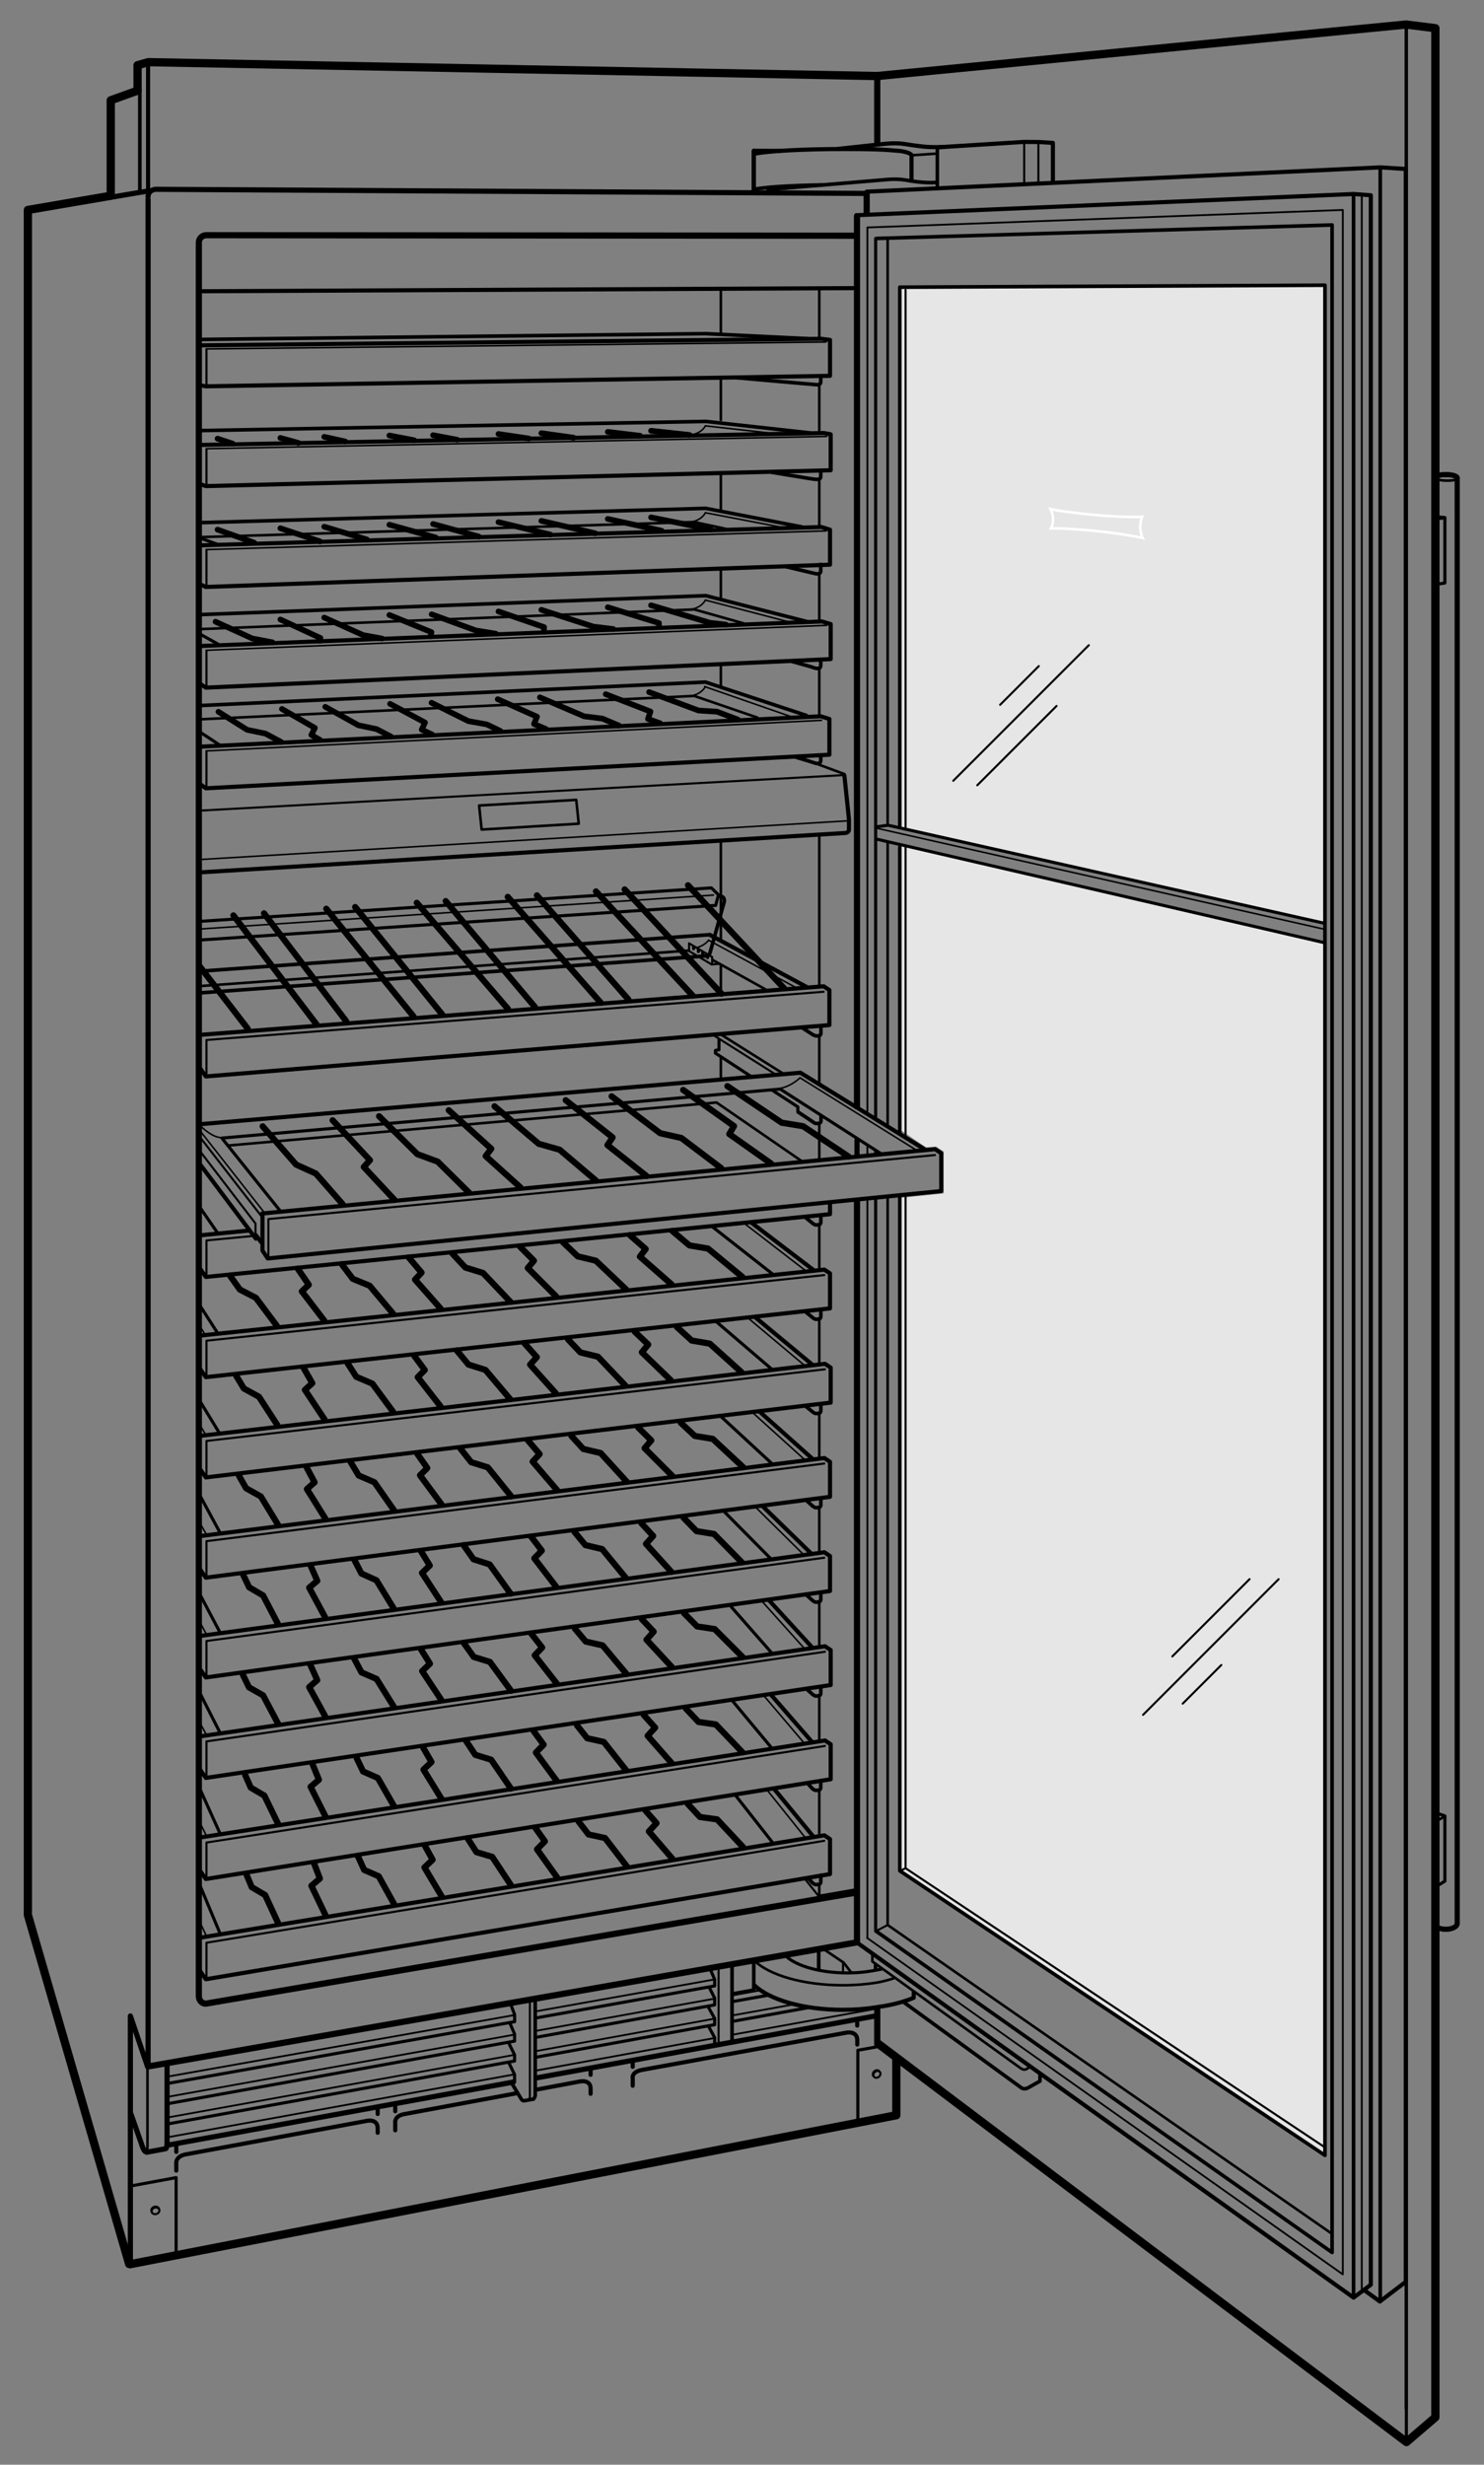 <svg xmlns="http://www.w3.org/2000/svg" width="287.5" height="477.43" enable-background="new 0 0 287.5 477.43"><rect width="100%" height="100%" fill="#808080" stroke="none"/><style>.st0{display:none}.st1{display:inline}.st2,.st3,.st4,.st5,.st6,.st7{fill:none;stroke:#000;stroke-width:.8;stroke-linecap:round;stroke-linejoin:round}.st3,.st4,.st5,.st6,.st7{stroke-width:.4}.st4,.st5,.st6,.st7{stroke-width:.3}.st5,.st6,.st7{stroke-width:.6}.st6,.st7{stroke-width:1.2}.st7{stroke-width:.7}.st8{display:inline}.st10,.st11,.st12,.st13,.st14,.st8{fill:none;stroke:#000;stroke-width:.5;stroke-linecap:round;stroke-linejoin:round}.st11,.st12,.st13,.st14{stroke-width:1.1}.st12,.st13,.st14{display:inline;stroke-width:.8}.st13,.st14{stroke-width:1.2}.st14{stroke-width:.5}.st14,.st15,.st16{stroke-miterlimit:2}.st15{fill:none;stroke:#000;stroke-width:1.6;stroke-linecap:round;stroke-linejoin:round}.st16{stroke-width:1.2}.st16,.st17{fill:none;stroke:#000;stroke-linecap:round;stroke-linejoin:round}.st17,.st18,.st19{stroke-miterlimit:2}.st18{fill:none;stroke:#000;stroke-width:.6;stroke-linecap:round;stroke-linejoin:round}.st19{stroke-width:.8}.st19,.st20,.st21{fill:none;stroke:#000;stroke-linecap:round;stroke-linejoin:round}.st20{stroke-width:.4;stroke-miterlimit:2}.st21{stroke-width:.7}.st21,.st22,.st23{stroke-miterlimit:2}.st22{fill:none;stroke:#000;stroke-width:.5;stroke-linecap:round;stroke-linejoin:round}.st23{stroke-width:.35}.st23,.st24,.st25{fill:none;stroke:#000;stroke-linecap:round;stroke-linejoin:round}.st24{display:inline;stroke-width:.7}.st25{stroke-width:.4}.st25,.st28,.st29{display:inline}.st28{fill:none;stroke:#000;stroke-width:1.2;stroke-linecap:round;stroke-linejoin:round;stroke-miterlimit:2}.st29{stroke-width:.6}.st29,.st30,.st31{fill:none;stroke:#000;stroke-linecap:round;stroke-linejoin:round;stroke-miterlimit:2}.st30{display:inline;stroke-width:.8}.st31{stroke-width:.7}.st31,.st32,.st34{display:inline}.st32{fill:none;stroke:#000;stroke-width:.35;stroke-linecap:round;stroke-linejoin:round;stroke-miterlimit:2}.st34{fill:#e6e6e6}.st35{fill:none;stroke:#fff;stroke-width:.5}.st36,.st37,.st38,.st39{display:inline;fill:none;stroke:#000;stroke-width:.4;stroke-linecap:round;stroke-linejoin:round;stroke-miterlimit:2}.st37,.st38,.st39{stroke:#ed1c24;stroke-width:.3}.st38,.st39{stroke-width:.2}.st39{stroke-width:.1}.st40{fill:#e6e6e6}</style><g id="Save" class="st0"><g class="st1"><line class="st2" x1="48.07" y1="238.38" x2="38.88" y2="239.28"/><polyline class="st2" points="38.79,245.78 39.88,247.35 160.8,235.19 160.8,233"/><polyline class="st3" points="49.32,239.38 40,240.28 40,247.06"/></g><g class="st1"><polyline class="st2" points="38.79,265.2 39.88,266.76 160.8,253.44 160.8,246.66 159.71,245.93 38.88,258.7"/><polyline class="st3" points="159.69,246.99 40,259.7 40,266.48"/></g><g class="st1"><polyline class="st2" points="50.79,235.06 181.16,222.6 182.35,223.39 182.35,230.71 51.87,243.77 50.85,242.24 50.85,235.23"/><polyline class="st3" points="181.14,223.74 52,236.14 52,243.46"/></g><g class="st1"><polyline class="st2" points="38.79,284.62 39.88,286.18 160.93,271.69 160.93,264.91 159.83,264.18 38.88,278.12"/><polyline class="st3" points="159.82,265.24 40,279.12 40,285.9"/></g><g class="st1"><polyline class="st2" points="38.79,304.03 39.88,305.6 160.8,289.94 160.8,283.16 159.71,282.43 38.88,297.53"/><polyline class="st3" points="159.69,283.49 40,298.53 40,305.31"/></g><g class="st1"><polyline class="st2" points="38.85,132.5 39.88,133.2 160.93,127.67 160.93,120.89 159.25,120.38 38.44,125.15"/><line class="st3" x1="40" y1="126.14" x2="40" y2="132.92"/><line class="st4" x1="160.15" y1="121.13" x2="39.94" y2="125.96"/></g><g class="st1"><polyline class="st2" points="38.82,151.9 39.88,152.7 160.68,146.19 160.68,139.27 159,138.75 38.44,144.65"/><line class="st3" x1="40" y1="145.64" x2="40" y2="152.42"/><line class="st4" x1="159.16" y1="139.53" x2="39.94" y2="145.46"/></g><g class="st1"><polyline class="st2" points="38.75,113.16 39.88,113.7 160.8,109.38 160.8,102.6 159.13,102.09 38.44,105.65"/><line class="st3" x1="40" y1="106.64" x2="40" y2="113.42"/><line class="st4" x1="160.02" y1="102.84" x2="39.94" y2="106.46"/></g><g class="st1"><polyline class="st2" points="38.82,93.78 39.88,94.16 160.93,91.09 160.93,84.13 159.59,83.88 38.77,86.19"/><line class="st3" x1="40" y1="87.1" x2="40" y2="93.88"/><line class="st4" x1="160.15" y1="84.54" x2="39.94" y2="86.92"/></g><g class="st1"><polyline class="st2" points="38.79,74.63 39.88,74.83 160.8,72.8 160.8,65.84 159.13,65.63 38.44,66.9"/><line class="st3" x1="40" y1="67.77" x2="40" y2="74.55"/><line class="st4" x1="160.02" y1="66.25" x2="39.94" y2="67.59"/></g><g class="st1"><polyline class="st2" points="38.79,323.37 39.88,324.93 160.8,308.19 160.8,301.41 159.71,300.68 38.88,316.87"/><polyline class="st3" points="159.69,301.74 40,317.87 40,324.65"/></g><g class="st1"><polyline class="st2" points="38.79,342.82 39.88,344.39 160.93,326.4 160.93,319.62 159.83,318.89 38.88,336.32"/><polyline class="st3" points="159.82,319.95 40,337.32 40,344.11"/></g><g class="st1"><polyline class="st2" points="38.79,362.41 39.88,363.97 160.93,344.65 160.93,337.87 159.83,337.14 38.88,355.91"/><polyline class="st3" points="159.82,338.2 40,356.91 40,363.69"/></g><g class="st1"><polyline class="st2" points="38.79,381.82 39.88,383.39 160.8,363.02 160.8,356.24 159.71,355.51 38.88,375.32"/><polyline class="st3" points="159.69,356.57 40,376.32 40,383.11"/></g><g class="st1"><line class="st3" x1="38.19" y1="219.56" x2="50.6" y2="235.53"/><polyline class="st3" points="38.56,222.74 49.5,237 49.5,239.56"/><line class="st4" x1="38.97" y1="219.31" x2="51.43" y2="235.17"/><polyline class="st2" points="179.17,222.65 155.07,207.79 38.79,217.76"/><path class="st4" d="M177.3 222.65l-22.31-13.88s-1.75 1.81-4.31 2.12"/><polyline class="st5" points="43.1,220.44 151.15,210.96 170.78,223.54"/><line class="st2" x1="49.57" y1="239.94" x2="38.65" y2="225.38"/><line class="st2" x1="50.65" y1="240.69" x2="49.57" y2="239.25"/><path class="st4" d="M39.07 218.31s2.09 2.09 3.91 2.06"/><line class="st5" x1="43" y1="220.48" x2="54.27" y2="234.54"/></g><g class="st1"><polyline class="st6" points="140.92,210.39 151.44,217.47 155.58,218.15 164.4,224.04"/><polyline class="st6" points="132.35,211.13 142.2,218.13 141.29,219.67 149.38,225.38"/><polyline class="st6" points="118.49,212.36 127.9,219.51 131.99,220.43 139.69,226.25"/><polyline class="st6" points="109.6,213.12 118.68,220.32 117.69,221.81 125.25,227.8"/><polyline class="st6" points="95.81,214.3 104.37,221.56 108.41,222.7 115.48,228.7"/><polyline class="st6" points="86.94,215.06 95.17,222.52 94.09,223.94 100.82,230"/><polyline class="st6" points="73.44,216.22 80.86,223.57 84.8,225.02 90.88,231.03"/><polyline class="st6" points="64.44,217 71.67,224.73 70.48,226.05 76.44,232.43"/><polyline class="st6" points="50.89,218.18 57.37,225.59 61.19,227.32 66.38,233.25"/></g><g class="st1"><line class="st4" x1="38.57" y1="256.59" x2="39.73" y2="258.54"/><line class="st2" x1="157.72" y1="246.1" x2="145.53" y2="236.8"/><line class="st4" x1="156.03" y1="246.11" x2="144.28" y2="237.04"/><line class="st5" x1="138.11" y1="237.71" x2="149.97" y2="247.02"/><line class="st5" x1="38.48" y1="252.5" x2="42.21" y2="258.29"/></g><g class="st1"><polyline class="st7" points="156.4,65.59 136.65,64.63 38.98,65.75"/></g><g class="st1"><polyline class="st6" points="130.25,238.44 133.56,241.24 137.16,241.85 143.82,247.34"/><polyline class="st6" points="122.04,239.26 125.09,241.94 123.97,243.41 130.11,248.79"/><polyline class="st6" points="109.07,240.63 111.92,243.36 115.43,244.2 121.28,249.75"/><polyline class="st6" points="100.75,241.5 103.44,244.2 102.25,245.62 107.75,251.13"/><polyline class="st6" points="87.63,242.81 90.16,245.53 93.58,246.58 98.89,252.18"/><polyline class="st6" points="79.18,243.57 81.67,246.51 80.41,247.87 85.38,253.5"/><polyline class="st6" points="66.21,244.89 68.34,247.71 71.61,249.05 76.13,254.44"/><polyline class="st6" points="57.68,245.74 59.82,248.87 58.48,250.14 62.82,255.81"/><polyline class="st6" points="44.57,247.13 46.47,249.79 49.58,251.4 53.65,256.84"/></g><polyline class="st8" points="155.47,225.02 138.82,213.56 44.38,221.88"/><line x1="38.69" y1="233.81" x2="42.21" y2="238.91" style="display:inline;fill:none;stroke:#000;stroke-width:.6;stroke-linecap:round;stroke-linejoin:round"/><g class="st1"><line class="st4" x1="38.4" y1="275.5" x2="39.83" y2="277.87"/><line class="st2" x1="157.46" y1="264.41" x2="146.22" y2="255.08"/><line class="st4" x1="155.79" y1="264.43" x2="144.96" y2="255.33"/><line class="st5" x1="138.81" y1="256.05" x2="149.72" y2="265.39"/><line class="st5" x1="38.9" y1="271.67" x2="42.4" y2="277.42"/></g><g class="st1"><polyline class="st6" points="131.15,257.06 134.01,259.67 137.51,260.27 143.62,265.77"/><polyline class="st6" points="122.97,257.96 125.58,260.44 124.35,261.94 129.95,267.35"/><polyline class="st6" points="110.03,259.43 112.44,261.97 115.84,262.8 121.14,268.38"/><polyline class="st6" points="101.58,260.17 104,262.89 102.7,264.33 107.67,269.87"/><polyline class="st6" points="88.5,261.59 90.76,264.33 94.05,265.36 98.82,271.01"/><polyline class="st6" points="80.25,262.63 82.29,265.38 80.93,266.76 85.36,272.44"/><polyline class="st6" points="67.33,264.05 69.02,266.69 72.14,268.02 76.14,273.45"/><polyline class="st6" points="58.82,264.98 60.5,267.93 59.07,269.22 62.87,274.94"/><polyline class="st6" points="45.75,266.48 47.24,268.95 50.17,270.56 53.73,276.04"/></g><g class="st1"><line class="st4" x1="38.8" y1="295.14" x2="40.12" y2="297.48"/><line class="st2" x1="157.52" y1="282.68" x2="147.23" y2="273.5"/><line class="st4" x1="155.86" y1="282.72" x2="145.97" y2="273.77"/><line class="st5" x1="139.84" y1="274.54" x2="149.8" y2="283.74"/><line class="st5" x1="38.73" y1="289.67" x2="42.69" y2="297.01"/></g><g class="st1"><polyline class="st6" points="131.86,275.57 134.61,278.15 138.08,278.72 143.95,284.18"/><polyline class="st6" points="123.66,276.54 126.17,279.01 124.88,280.52 130.25,285.89"/><polyline class="st6" points="110.69,278.14 113,280.67 116.36,281.46 121.42,287.01"/><polyline class="st6" points="102.23,278.96 104.54,281.66 103.19,283.12 107.91,288.63"/><polyline class="st6" points="89.13,280.51 91.28,283.23 94.51,284.24 99.04,289.85"/><polyline class="st6" points="80.86,281.63 82.78,284.37 81.37,285.77 85.55,291.42"/><polyline class="st6" points="67.91,283.18 69.49,285.81 72.54,287.12 76.31,292.52"/><polyline class="st6" points="59.38,284.19 60.94,287.13 59.46,288.44 63.02,294.14"/><polyline class="st6" points="46.28,285.82 47.67,288.28 50.53,289.87 53.85,295.33"/></g><g class="st1"><line class="st4" x1="38.48" y1="313.75" x2="40.12" y2="316.83"/><line class="st2" x1="157.24" y1="301" x2="147.77" y2="291.78"/><line class="st4" x1="155.6" y1="301.06" x2="146.5" y2="292.06"/><line class="st5" x1="140.38" y1="292.89" x2="149.53" y2="302.13"/><line class="st5" x1="38.73" y1="308.84" x2="42.69" y2="316.34"/></g><g class="st1"><polyline class="st6" points="132.42,293.99 134.94,296.59 138.33,297.14 143.71,302.63"/><polyline class="st6" points="124.24,295.04 126.54,297.52 125.15,299.06 130.05,304.46"/><polyline class="st6" points="111.31,296.75 113.4,299.29 116.66,300.07 121.24,305.65"/><polyline class="st6" points="102.89,297.64 104.96,300.36 103.52,301.85 107.77,307.39"/><polyline class="st6" points="89.82,299.31 91.74,302.04 94.86,303.04 98.91,308.69"/><polyline class="st6" points="81.57,300.49 83.26,303.25 81.76,304.68 85.47,310.37"/><polyline class="st6" points="68.65,302.15 70.02,304.8 72.93,306.11 76.26,311.55"/><polyline class="st6" points="60.15,303.23 61.47,306.21 59.9,307.54 62.99,313.28"/><polyline class="st6" points="47.08,304.97 48.27,307.47 50.97,309.05 53.84,314.55"/></g><g class="st1"><line class="st4" x1="38.46" y1="333.22" x2="40.12" y2="336.28"/><line class="st2" x1="157.42" y1="319.19" x2="149" y2="310"/><line class="st4" x1="155.78" y1="319.26" x2="147.73" y2="310.29"/><line class="st5" x1="141.61" y1="311.19" x2="149.7" y2="320.4"/><line class="st5" x1="38.69" y1="327.88" x2="42.69" y2="335.76"/></g><g class="st1"><polyline class="st6" points="132.52,312.48 135.06,315.05 138.45,315.56 143.87,320.98"/><polyline class="st6" points="124.33,313.62 126.64,316.06 125.25,317.62 130.19,322.95"/><polyline class="st6" points="111.37,315.46 113.48,317.98 116.74,318.72 121.36,324.24"/><polyline class="st6" points="102.93,316.45 105.03,319.13 103.59,320.64 107.87,326.12"/><polyline class="st6" points="89.85,318.25 91.78,320.96 94.91,321.92 99,327.51"/><polyline class="st6" points="81.58,319.52 83.29,322.26 81.79,323.7 85.53,329.34"/><polyline class="st6" points="68.64,321.32 70.03,323.95 72.95,325.22 76.31,330.62"/><polyline class="st6" points="60.13,322.49 61.46,325.45 59.9,326.8 63.02,332.49"/><polyline class="st6" points="47.04,324.37 48.24,326.85 50.96,328.39 53.86,333.86"/></g><g class="st1"><path class="st4" d="M136.65 116.24s-.58 1.34-2.58 1.76"/><polyline class="st10" points="38.57,121.87 134.48,118.05 144.07,120.75"/></g><g class="st1"><polyline class="st11" points="125.75,134.06 135.32,137.63 138.91,137.86 142.94,139.38"/><polyline class="st11" points="117.35,134.47 126.02,137.83 125.54,139.26 127.88,140.1"/><polyline class="st11" points="104.6,135.08 113.15,138.75 116.72,139.2 119.9,140.54"/><polyline class="st11" points="96.43,135.44 104.03,138.83 103.46,140.24 105.75,141.2"/><polyline class="st11" points="83.6,136.13 90.75,139.69 94.3,140.32 96.94,141.59"/><polyline class="st11" points="75.57,136.34 82.34,139.96 81.7,141.34 83.73,142.29"/><polyline class="st11" points="63.02,136.92 69.43,140.49 72.95,141.23 75.73,142.67"/><polyline class="st11" points="54.62,137.33 61,141 60.32,142.36 62.02,143.34"/><polyline class="st11" points="42.32,137.88 47.88,141.37 51.41,142.1 54.44,143.71"/></g><g class="st1"><path class="st4" d="M136.65 132.99s-.58 1.34-2.58 1.76"/><polyline class="st10" points="38.65,139.34 134.48,134.8 146.73,139"/></g><g class="st1"><polyline class="st7" points="156.23,138.59 136.65,132.12 38.73,136.67"/><line class="st4" x1="153.03" y1="138.74" x2="136.52" y2="133"/><line class="st5" x1="38.82" y1="141.85" x2="42.5" y2="144.28"/></g><g class="st1"><polyline class="st11" points="126.13,117.25 137.5,120.63 140.63,121"/><polyline class="st11" points="117.75,117.63 127.66,120.69 127.69,121.44"/><polyline class="st11" points="104.88,118.13 114.99,121.39 118.82,121.85"/><polyline class="st11" points="96.57,118.44 105.41,121.48 105.38,122.38"/><polyline class="st11" points="83.63,119 92.17,122.12 96.04,122.75"/><polyline class="st11" points="75.44,119.13 83.58,122.45 83.44,123.25"/><polyline class="st11" points="62.82,119.63 70.34,123.02 74,123.69"/><polyline class="st11" points="54.32,120 62.08,123.59 61.94,124.13"/><polyline class="st11" points="41.76,120.43 48.88,123.68 52.77,124.42"/></g><g class="st1"><polyline class="st7" points="156.25,120.38 136.72,115.38 38.57,119.06"/><line class="st4" x1="152.94" y1="120.5" x2="136.66" y2="116.24"/><line class="st5" x1="38.63" y1="122.75" x2="42.31" y2="124.81"/><line class="st5" x1="38.69" y1="104.19" x2="42.31" y2="105.5"/></g><g class="st1"><path class="st4" d="M136.65 99.33s-.58 1.34-2.58 1.74"/><polyline class="st10" points="38.57,104.05 134.48,101.12 140.63,102.44"/></g><g class="st1"><line class="st11" x1="126.13" y1="100.22" x2="137.75" y2="102.56"/><line class="st11" x1="117.75" y1="100.52" x2="128.19" y2="102.81"/><line class="st11" x1="104.88" y1="100.9" x2="115.32" y2="103.31"/><line class="st11" x1="96.57" y1="101.14" x2="106.63" y2="103.56"/><line class="st11" x1="83.9" y1="101.5" x2="92.75" y2="103.94"/><line class="st11" x1="75.44" y1="101.64" x2="84.44" y2="104.13"/><line class="st11" x1="62.82" y1="102.03" x2="71.07" y2="104.5"/><line class="st11" x1="54.32" y1="102.33" x2="62" y2="104.88"/><line class="st11" x1="42.15" y1="102.59" x2="49.25" y2="105.13"/></g><g class="st1"><polyline class="st7" points="155.32,102.06 136.72,98.47 38.57,101.25"/><line class="st4" x1="151.38" y1="102.13" x2="136.66" y2="99.32"/></g><g class="st1"><line class="st4" x1="38.6" y1="352.79" x2="40.11" y2="355.85"/><line class="st2" x1="157.37" y1="337.48" x2="149.39" y2="328.31"/><line class="st4" x1="155.73" y1="337.57" x2="148.12" y2="328.62"/><line class="st5" x1="141.99" y1="329.57" x2="149.65" y2="338.77"/><line class="st5" x1="38.75" y1="346.56" x2="42.69" y2="355.3"/></g><g class="st1"><polyline class="st6" points="132.91,330.99 135.32,333.55 138.67,334.03 143.83,339.43"/><polyline class="st6" points="124.72,332.21 126.92,334.65 125.47,336.23 130.15,341.55"/><polyline class="st6" points="111.78,334.2 113.76,336.71 116.98,337.42 121.33,342.94"/><polyline class="st6" points="103.35,335.27 105.32,337.95 103.82,339.48 107.85,344.96"/><polyline class="st6" points="90.28,337.21 92.08,339.92 95.15,340.86 98.98,346.45"/><polyline class="st6" points="82.01,338.57 83.59,341.31 82.04,342.78 85.52,348.42"/><polyline class="st6" points="69.08,340.51 70.34,343.14 73.2,344.4 76.3,349.8"/><polyline class="st6" points="60.57,341.77 61.78,344.74 60.17,346.11 63.03,351.81"/><polyline class="st6" points="47.49,343.8 48.58,346.27 51.21,347.81 53.87,353.28"/></g><g class="st1"><line class="st4" x1="38.66" y1="372.19" x2="40.1" y2="375.24"/><line class="st2" x1="157.51" y1="355.68" x2="150.04" y2="346.6"/><line class="st4" x1="155.87" y1="355.79" x2="148.76" y2="346.92"/><line class="st5" x1="142.63" y1="347.94" x2="149.78" y2="357.05"/><line class="st5" x1="38.63" y1="364.94" x2="42.69" y2="374.66"/></g><g class="st1"><polyline class="st6" points="133.24,349.42 135.6,351.96 138.93,352.42 143.95,357.78"/><polyline class="st6" points="125.05,350.72 127.19,353.15 125.71,354.75 130.26,360.04"/><polyline class="st6" points="112.09,352.84 114.02,355.34 117.21,356.03 121.43,361.51"/><polyline class="st6" points="103.66,353.99 105.56,356.67 104.04,358.22 107.93,363.67"/><polyline class="st6" points="90.57,356.07 92.31,358.77 95.36,359.68 99.04,365.25"/><polyline class="st6" points="82.3,357.51 83.81,360.24 82.23,361.73 85.58,367.35"/><polyline class="st6" points="69.35,359.58 70.55,362.21 73.37,363.44 76.35,368.82"/><polyline class="st6" points="60.84,360.93 61.97,363.88 60.33,365.28 63.06,370.97"/><polyline class="st6" points="47.74,363.08 48.77,365.55 51.36,367.07 53.89,372.53"/></g><g class="st1"><path class="st4" d="M136.65 82.49s-.58 1.33-2.58 1.71"/></g><g class="st1"><line class="st11" x1="126.13" y1="83.44" x2="133.57" y2="84.25"/><line class="st11" x1="117.75" y1="83.66" x2="124" y2="84.41"/><line class="st11" x1="104.88" y1="83.91" x2="111.13" y2="84.78"/><line class="st11" x1="96.57" y1="84.07" x2="102.44" y2="84.94"/><line class="st11" x1="83.9" y1="84.3" x2="88.57" y2="85.18"/><line class="st11" x1="75.44" y1="84.36" x2="80.25" y2="85.28"/><line class="st11" x1="62.82" y1="84.62" x2="66.88" y2="85.52"/><line class="st11" x1="54.32" y1="84.83" x2="57.82" y2="85.8"/><line class="st11" x1="42.15" y1="84.97" x2="45.07" y2="85.93"/></g><g class="st1"><polyline class="st7" points="156.88,83.85 136.72,81.63 38.57,83.41"/><line class="st4" x1="149.63" y1="83.94" x2="136.66" y2="82.49"/></g><g class="st1"><line class="st6" x1="133.29" y1="171.48" x2="151.88" y2="191.43"/><line class="st6" x1="121.02" y1="172.29" x2="139.77" y2="192.48"/><line class="st6" x1="115.46" y1="172.67" x2="134.2" y2="192.86"/><line class="st6" x1="104.02" y1="173.44" x2="121.73" y2="193.59"/><line class="st6" x1="98.37" y1="173.73" x2="116.4" y2="194.25"/><line class="st6" x1="86.35" y1="174.55" x2="103.62" y2="195.05"/></g><line class="st13" x1="80.75" y1="174.88" x2="98.4" y2="195.42"/><line class="st13" x1="68.81" y1="175.7" x2="85.68" y2="196.52"/><line class="st13" x1="63.21" y1="176.03" x2="80.12" y2="196.9"/><line class="st13" x1="51.15" y1="176.92" x2="67.07" y2="197.82"/><line class="st13" x1="45.22" y1="177.32" x2="61.32" y2="198.42"/><line class="st13" x1="38.6" y1="187.07" x2="47.98" y2="199.25"/><g class="st1"><polyline class="st2" points="38.79,206.95 39.88,208.51 160.68,198.56 160.68,191.78 159.58,191.05 38.88,200.45"/><polyline class="st3" points="159.57,192.11 40,201.45 40,208.23"/><g><line class="st2" x1="156.35" y1="191.22" x2="137.53" y2="181.09"/><line class="st4" x1="154.24" y1="191.32" x2="137.28" y2="182.12"/><line class="st10" x1="138.1" y1="185.97" x2="148.27" y2="191.63"/><line class="st10" x1="38.9" y1="191" x2="133.42" y2="184.13"/><path class="st4" d="M137.28 182.12s-.65.98-2.31 1.46"/><polyline class="st5" points="39.19,178.44 137.82,171.99 139.19,173.33 138.65,175.38 39.19,182.06"/><line class="st4" x1="38.94" y1="179.94" x2="138.23" y2="173.38"/><line class="st7" x1="137.42" y1="181.06" x2="38.69" y2="188.13"/><path class="st7" d="M139.38 173.56s1.06-.06.94 1.06l-2.75 9.88s-.06.58-.85.67l-97.83 7.15"/><polyline class="st3" points="139.32,186.7 137.88,186.83 133.49,184.22 133.49,182.72 137.97,185.38 137.97,186.64"/><g><line class="st5" x1="135.3" y1="183.95" x2="135.3" y2="184.33"/><line class="st5" x1="134.38" y1="183.4" x2="134.38" y2="183.77"/><line class="st5" x1="137.08" y1="185.11" x2="137.08" y2="185.49"/><line class="st5" x1="136.14" y1="184.46" x2="136.14" y2="184.84"/></g></g></g><line class="st14" x1="139.65" y1="204.81" x2="139.65" y2="208.88"/><line class="st14" x1="139.65" y1="163" x2="139.65" y2="182.13"/><line class="st14" x1="139.65" y1="187.03" x2="139.65" y2="191.88"/><line class="st14" x1="139.65" y1="129" x2="139.65" y2="132.88"/><line class="st14" x1="139.65" y1="110.42" x2="139.65" y2="115.88"/><line class="st14" x1="139.65" y1="91.75" x2="139.65" y2="98.59"/><line class="st14" x1="139.65" y1="73.5" x2="139.65" y2="81.34"/><line class="st14" x1="139.65" y1="56.29" x2="139.65" y2="64.46"/><g class="st1"><polyline class="st15" points="25.26,438.58 173.65,409.73 173.65,399"/><line class="st16" x1="28.87" y1="400.25" x2="165.98" y2="376.25"/><line class="st17" x1="104.15" y1="402.46" x2="169.76" y2="390.47"/><line class="st17" x1="32.53" y1="415.52" x2="99.48" y2="403.3"/><polyline class="st18" points="25.63,423.38 34.12,421.81 34.12,436.28"/><path class="st19" d="M122.58 404.02v-1.43s-.33-1.2 1.74-1.63l39.56-7.21s2.2-.48 2.2 1.43v.86"/><line class="st19" x1="166.07" y1="391.51" x2="166.07" y2="392.37"/><line class="st19" x1="122.58" y1="400.35" x2="122.58" y2="399.38"/><path class="st19" d="M34.15 420.46v-1.49s-.15-1.21 1.73-1.64l35.09-6.49s2.2-.57 2.2 1.43v.86"/><line class="st19" x1="73.17" y1="408.64" x2="73.17" y2="409.49"/><line class="st19" x1="34.15" y1="416.83" x2="34.15" y2="415.63"/><path class="st19" d="M103.87 404.78l8.42-1.58s2.13-.49 2.13 1.38v1M76.57 412.65v-1.54s-.19-1.21 1.69-1.59l21.84-4.05"/><line class="st19" x1="114.42" y1="400.89" x2="114.42" y2="401.9"/><line class="st19" x1="76.57" y1="408.96" x2="76.57" y2="407.84"/><line class="st20" x1="139.21" y1="380.92" x2="139.21" y2="396.04"/><line class="st21" x1="141.82" y1="380.54" x2="141.82" y2="395.54"/><path class="st22" d="M28.11 416.75c.23.22.46.1.46-1.26v-18.68"/><path class="st17" d="M25.38 409.5l2.27 6.47s.23.56.46.78M32.36 399.75v15.12c0 1.03-.13 1.35-.29 1.35l-3.66.68"/><line class="st18" x1="141.86" y1="391.56" x2="156.72" y2="388.87"/><polyline class="st18" points="103.98,398.47 138.45,392.19 138.45,390.98 137.2,388.73"/><polyline class="st18" points="32.69,411.38 99.69,399.23 99.69,398.03 98.57,395.75"/><line class="st18" x1="141.9" y1="387.72" x2="148.88" y2="386.47"/><polyline class="st18" points="104.01,394.61 138.45,388.36 138.45,387.04 137.43,385.02"/><polyline class="st18" points="32.69,407.46 99.69,395.37 99.69,394 98.82,391.97"/><polyline class="st18" points="103.94,390.87 138.45,384.68 138.45,383.42 137.69,381.66"/><polyline class="st18" points="32.69,403.54 99.7,391.61 99.7,390.24 99.02,388.44"/><line class="st23" x1="141.86" y1="394.14" x2="169.87" y2="389.08"/><line class="st23" x1="103.93" y1="401.06" x2="138.45" y2="394.77"/><line class="st23" x1="32.69" y1="413.96" x2="99.69" y2="401.81"/><line class="st23" x1="141.86" y1="390.4" x2="153.63" y2="388.28"/><line class="st23" x1="103.98" y1="397.28" x2="138.45" y2="391.02"/><line class="st23" x1="32.69" y1="410.13" x2="99.69" y2="398.03"/><line class="st21" x1="142.02" y1="386.2" x2="146" y2="385.49"/><line class="st23" x1="103.97" y1="393.36" x2="138.46" y2="387.14"/><line class="st23" x1="141.89" y1="386.51" x2="147.25" y2="385.54"/><line class="st23" x1="99.7" y1="394.11" x2="32.69" y2="406.13"/><line class="st23" x1="103.9" y1="389.59" x2="138.45" y2="383.42"/><line class="st23" x1="32.69" y1="402.21" x2="99.7" y2="390.32"/><g><path class="st20" d="M30.8 427.84c-.11-.33-.52-.5-.93-.37-.4.13-.64.51-.53.84"/><path class="st20" d="M29.93 427.64c-.4.13-.64.51-.53.84.11.33.52.5.93.37.4-.13.64-.51.53-.84-.12-.33-.53-.5-.93-.37z"/></g><polyline class="st18" points="98.63,399.66 99.69,401.84 99.69,403.29"/><path class="st21" d="M99.13 403.5l1.82 3.03c.23.39.43.43.68.38l1.7-.31"/><path class="st21" d="M103.69 387.33v18.63s-.13.49-.37.64"/><path class="st20" d="M102.66 387.58v18.63s-.09.35-.26.55"/><polyline class="st18" points="138.45,395.98 138.45,394.69 137.26,392.5"/><polyline class="st18" points="170.44,396.38 166.19,397.15 166.19,410.73"/><g><path class="st20" d="M170.35 401.21c-.22-.26-.64-.26-.96 0-.31.26-.39.68-.18.94"/><path class="st20" d="M169.5 401.34c-.31.26-.39.68-.18.94.22.26.65.26.96 0 .31-.26.39-.68.18-.94-.22-.26-.64-.26-.96 0z"/></g></g><g class="st1"><polyline class="st17" points="28.6,400.35 25.26,390.5 25.26,438.58"/><line class="st17" x1="28.69" y1="38.63" x2="28.69" y2="400"/><line class="st19" x1="28.69" y1="12.26" x2="28.69" y2="38.63"/><line class="st19" x1="38.65" y1="56.42" x2="166.07" y2="55.81"/><polyline class="st15" points="25.02,438.54 5.4,370.92 5.4,40.67 21.46,37.92 21.46,19.42 26.65,17.56 26.65,12.63 28.71,12.04 169.95,14.73"/><path class="st17" d="M167.9 37.47l-137.78-.8s-1.41.09-1.44 1.44"/><path class="st16" d="M165.82 45.66l-125.86-.1c-.8 0-1.44.64-1.44 1.44v339.66c0 .8.63 1.54 1.44 1.44l125.79-21.48"/><line class="st17" x1="21.21" y1="38.26" x2="28.77" y2="36.98"/><line class="st21" x1="27.09" y1="17.5" x2="27.09" y2="37.13"/></g><line class="st8" x1="158.72" y1="200.51" x2="158.72" y2="209.84"/><line class="st8" x1="158.72" y1="161.84" x2="158.72" y2="191"/><path class="st24" d="M155.58 199.2l1.81 1.17c.33.23.69.3.95.3l.31-.05c.44-.06.39-.55.39-.55v-1.24"/><line class="st8" x1="158.72" y1="129.63" x2="158.72" y2="138.45"/><path class="st24" d="M153.44 128.13l3.52.98c.62.2 1.08.38 1.34.38l.31-.05c.44-.06.39-.55.39-.55V128"/><line class="st8" x1="158.72" y1="111.3" x2="158.72" y2="120.13"/><path class="st24" d="M152.19 109.75l5.27 1.25c.65.12.57.16.84.16l.31-.05c.44-.06.39-.55.39-.55v-1.24"/><line class="st8" x1="158.72" y1="93" x2="158.72" y2="101.83"/><path class="st24" d="M149.57 91.5l7.27 1.19c.67.12 1.2.17 1.46.17l.31-.05c.44-.06.39-.55.39-.55v-.89"/><line class="st8" x1="158.72" y1="74.66" x2="158.72" y2="83.49"/><line class="st8" x1="158.72" y1="56.04" x2="158.72" y2="65.38"/><path class="st24" d="M142.32 73.13s15.72 1.4 15.98 1.4l.31-.05c.44-.06.39-.55.39-.55V73"/><g class="st1"><path class="st7" d="M154.07 146.63l2.89.88c.62.2 1.08.38 1.34.38l.31-.05c.44-.06.39-.55.39-.55v-.91"/></g><line class="st8" x1="158.72" y1="255.36" x2="158.72" y2="264.13"/><path class="st24" d="M156.03 254.08l1.38 1.13c.35.28.52.34.78.34l.44-.05c.44-.06.39-.55.39-.55v-1.12"/><line class="st8" x1="158.72" y1="237.09" x2="158.72" y2="245.84"/><line class="st8" x1="158.72" y1="217.58" x2="158.72" y2="224.54"/><path class="st24" d="M156 235.79l1.41 1.15c.35.28.52.34.78.34l.44-.05c.44-.06.39-.55.39-.55v-1.2"/><line class="st8" x1="158.72" y1="273.63" x2="158.72" y2="282.44"/><path class="st24" d="M156.03 272.35l1.38 1.12c.35.28.52.34.78.34l.44-.05c.44-.06.39-.55.39-.55v-1.27"/><line class="st8" x1="158.72" y1="291.86" x2="158.72" y2="300.69"/><path class="st24" d="M156.22 290.64l1.19 1.07c.35.28.52.34.78.34l.44-.05c.44-.06.39-.55.39-.55v-1.16"/><line class="st8" x1="158.72" y1="310.14" x2="158.72" y2="318.94"/><path class="st24" d="M156.19 308.92l1.21 1.09c.35.28.52.34.78.34l.44-.05c.44-.06.39-.55.39-.55v-1.19"/><line class="st8" x1="158.72" y1="328.33" x2="158.72" y2="337.38"/><path class="st24" d="M156.24 327.15l1.16 1.04c.35.28.52.34.78.34l.44-.05c.44-.06.39-.55.39-.55v-1.16"/><line class="st8" x1="158.72" y1="346.61" x2="158.72" y2="355.41"/><polyline class="st8" points="158.72,364.92 158.72,367.24 165.65,366.04"/><path class="st24" d="M156.43 345.42l.96 1.05c.35.28.52.34.78.34l.44-.05c.44-.06.39-.55.39-.55v-1.25"/><g class="st1"><path class="st7" d="M156.56 363.8l.84.92c.35.28.52.34.78.34l.44-.05c.44-.06.39-.55.39-.55v-1.22"/></g><g class="st1"><line class="st10" x1="139.75" y1="200.44" x2="151.69" y2="207.94"/><polyline class="st5" points="145.65,208.6 138.6,204 138.6,203.47 139.29,203.35 139.29,201.38"/><polyline class="st5" points="154.57,215.41 154.57,214.41 149.67,211.22"/><line class="st3" x1="150.16" y1="208.06" x2="138.35" y2="200.6"/><path class="st7" d="M159.06 216.23v.8s.05.48-.39.55l-.44.05c-.27 0-.43-.06-.78-.34l-2.76-1.84"/></g><line class="st8" x1="163.59" y1="149.94" x2="154.63" y2="146.63"/><line class="st25" x1="38.4" y1="157.04" x2="163.29" y2="150.15"/><line x1="38.65" y1="166.5" x2="164.23" y2="159" style="display:inline;fill:none;stroke:#000;stroke-width:.3;stroke-linecap:round;stroke-linejoin:round"/><path class="st12" d="M163.52 150.1c.05.09.07.17.07.17l.88 8.4v1.99s.04.59-.65.69L38.5 169"/><path d="M110.93 158.75c.01.18-.13.34-.31.35l-16.42.98c-.18.01-.34-.13-.35-.31l-.21-3.68c-.01-.18.13-.34.31-.35l16.48-.91c.18-.01.34.13.35.31l.15 3.61z" style="display:inline;fill:#999;stroke:#000;stroke-width:.4;stroke-miterlimit:2"/><line class="st25" x1="158.57" y1="367.25" x2="155.94" y2="363.96"/><line class="st28" x1="169.95" y1="14.73" x2="169.95" y2="27.59"/><g class="st1"><polyline class="st15" points="170.19,395.92 272.48,473.04 275.09,470.96 275.09,5.13 272.4,4.75 169.95,14.73"/><line class="st16" x1="169.95" y1="389.25" x2="169.95" y2="396"/><line class="st21" x1="169.62" y1="380.59" x2="169.62" y2="381.44"/></g><line class="st29" x1="272.46" y1="472.46" x2="272.46" y2="4.81"/><polyline class="st30" points="165.88,41.69 262.23,37.58 265.57,37.83 265.57,442.56 262.23,445.06 165.82,376.13"/><line class="st31" x1="262.23" y1="37.58" x2="262.23" y2="444.31"/><polyline class="st30" points="167.9,37.13 267.4,32.42 272.34,32.73 272.34,442 267.32,445.81 264.57,443.81"/><line class="st28" x1="167.9" y1="41.25" x2="167.9" y2="37.44"/><polyline class="st31" points="264.44,443.69 267.4,445.81 267.4,32.92"/><polyline class="st31" points="169.82,46.19 258.07,43.58 258.07,436.31 169.73,374.08"/><polyline class="st32" points="168.13,44.06 260.15,40.67 260.15,440.56 167.98,375.38"/><line class="st32" x1="263.82" y1="37.92" x2="263.82" y2="443.94"/><line class="st28" x1="166.03" y1="232.69" x2="166.03" y2="376.06"/><line x1="166.03" y1="220.84" x2="166.03" y2="223.81" style="display:inline;fill:none;stroke:#000;stroke-linecap:round;stroke-linejoin:round;stroke-miterlimit:2"/><line class="st28" x1="166.03" y1="41.9" x2="166.03" y2="214.34"/><line class="st29" x1="169.64" y1="232.19" x2="169.64" y2="374.04"/><line class="st29" x1="169.64" y1="222.84" x2="169.64" y2="223.56"/><line class="st29" x1="169.64" y1="46.19" x2="169.64" y2="216.29"/><polyline class="st14" points="171.97,232 171.97,372.88 257.98,432.65"/><line class="st14" x1="171.97" y1="163.13" x2="171.97" y2="217.73"/><line class="st14" x1="171.97" y1="46.19" x2="171.97" y2="159.69"/><line class="st32" x1="168.04" y1="215.23" x2="168.04" y2="44.06"/><line class="st32" x1="168.04" y1="223.81" x2="168.04" y2="221.9"/><line class="st32" x1="168.04" y1="375.38" x2="168.04" y2="232.38"/><g class="st1"><polyline class="st19" points="146.03,36.86 146.03,29.21 151.13,29.22"/><line class="st19" x1="146.03" y1="36.86" x2="146.03" y2="29.21"/><line class="st20" x1="201.17" y1="35.29" x2="201.17" y2="27.82"/><line class="st20" x1="198.42" y1="35.27" x2="198.42" y2="27.8"/><polyline class="st19" points="203.98,35.15 203.98,27.68 201.21,27.51 198.38,27.49 181.79,28.53"/><line class="st19" x1="176.59" y1="35" x2="176.59" y2="30.02"/><path class="st19" d="M146.15 29.77c2.9-.53 9.5-.9 17.16-.9 5.68 0 7.62.06 11.06.38 0 0 2.21.25 2.23.92"/><path class="st21" d="M146.04 36.67c2.3-.44 7.25-.76 13.21-.85"/><path class="st19" d="M177.5 28.22c2.03.31 3.75.33 5.4.25M162.36 28.84l8.88-.96s2.29-.29 4.17.04c.81.14 2.12.33 3.08.42"/><path class="st21" d="M148.79 36.72l22.45-1.89s2.29-.29 4.17.04c2.44.43 4.36.6 6.13.45"/><line class="st21" x1="181.59" y1="28.83" x2="181.59" y2="36.31"/><line class="st22" x1="176.94" y1="30.06" x2="181.53" y2="29.75"/></g><g class="st1"><line class="st21" x1="146.03" y1="379.77" x2="146.03" y2="385.49"/><path class="st22" d="M146.13 379.78c2.89 2.81 9.48 4.77 17.14 4.77 2.34 0 4.58-.18 6.64-.52 0 0 1.82-.31 3.32-.86"/><path class="st19" d="M146.08 384.49c2.86 2.83 9.49 4.82 17.2 4.82 2.26 0 4.42-.17 6.42-.48l.7-.12s3.53-.42 6.62-1.74v-1.06"/><path class="st18" d="M152.32 378.98c2.1 1.88 6.61 3.18 11.83 3.18.97 0 1.92-.04 2.83-.13 0 0 1.21-.08 3.79-.6"/><polyline class="st22" points="159.57,377.56 163.44,380.17 164.82,381.96"/><line class="st20" x1="163.32" y1="380.14" x2="163.32" y2="382.12"/><line class="st21" x1="158.61" y1="378" x2="158.61" y2="381.54"/><path class="st21" d="M175.02 387.79l22.72 16.53s.47.51 1.33.15l2.41-1.35v-1.17"/></g><polygon class="st34" points="256.72,178.84 174.4,160.22 174.4,55.76 256.72,55.27"/><polygon class="st34" points="256.72,417.42 174.4,362.38 174.4,232.03 182.83,231.17 182.83,223.06 181.32,222.09 179.4,222.25 174.4,218.84 174.4,163.76 256.72,182.59"/><g class="st1"><polyline class="st5" points="256.57,178.84 172.04,159.85 169.73,160.17"/><line class="st5" x1="169.78" y1="162.53" x2="256.53" y2="182.59"/><line class="st4" x1="169.77" y1="160.41" x2="256.57" y2="180"/></g><g class="st1"><line class="st3" x1="184.68" y1="151.24" x2="210.94" y2="124.98"/><line class="st3" x1="193.76" y1="136.52" x2="201.25" y2="129.03"/><line class="st3" x1="189.33" y1="152.11" x2="204.69" y2="136.75"/></g><g class="st1"><line class="st3" x1="221.45" y1="332.17" x2="247.71" y2="305.9"/><line class="st3" x1="227.12" y1="320.85" x2="242.08" y2="305.89"/><line class="st3" x1="229.13" y1="330" x2="236.61" y2="322.52"/></g><g class="st1"><path class="st35" d="M220.9 102.13c.01.72.18 1.52.47 2.09-2.46-.55-6.27-1.1-8.89-1.35-2.62-.25-6.64-.6-8.87-.52.25-.47.41-1.11.39-1.83-.01-.72-.2-1.38-.46-1.91 2.24.5 6.26.92 8.88 1.17 2.62.25 6.42.42 8.87.33-.26.52-.4 1.3-.39 2.02z"/></g><line class="st31" x1="174.32" y1="219.46" x2="174.32" y2="164.11"/><polyline class="st31" points="174.32,160.22 174.32,55.63 256.69,55.25 256.69,417.5 174.32,362.38 174.32,231.75"/><polyline class="st36" points="175.44,231.56 175.44,361.88 256.57,415.88"/><line class="st36" x1="175.44" y1="164.19" x2="175.44" y2="219.85"/><line class="st36" x1="175.44" y1="160.72" x2="175.44" y2="56.13"/><line class="st36" x1="174.4" y1="362.38" x2="175.44" y2="361.88"/><line class="st36" x1="169.94" y1="373.94" x2="171.97" y2="372.88"/><path class="st14" d="M169 378.69v1.25l28.77 20.71s.58.42 1.04.16l.46-.26"/></g><g id="Door_Guides" class="st0"><line class="st37" x1="793.07" y1="58.25" x2="244.2" y2="1.02"/><line class="st37" x1="793.07" y1="58.25" x2="161.07" y2="378.59"/><line class="st37" x1="793.07" y1="58.25" x2="227.73" y2="468.59"/><line class="st37" x1="793.07" y1="58.25" x2="259.73" y2="482.59"/><line class="st37" x1="-276.1" y1="58.5" x2="221.57" y2="1.5"/><line class="st37" x1="-276.1" y1="58.5" x2="264.82" y2="103.5"/><line class="st37" x1="-276.1" y1="58.5" x2="264.82" y2="108.88"/><line class="st37" x1="-276.1" y1="58.5" x2="247.07" y2="61.09"/><line class="st37" x1="-276.1" y1="58.5" x2="190.57" y2="36.75"/><line class="st37" x1="-276.93" y1="59" x2="307.07" y2="-3.41"/><line class="st37" x1="-276.93" y1="59" x2="206.57" y2="486"/><line class="st37" x1="-276.93" y1="59" x2="243.73" y2="478.58"/><line class="st37" x1="-276.81" y1="58.69" x2="260.32" y2="207"/><line class="st37" x1="-276.93" y1="59" x2="279.15" y2="183.92"/><line class="st37" x1="-276.93" y1="59" x2="282.4" y2="188.59"/></g><g id="Guides" class="st0"><polyline class="st38" points="28.57,448.88 -88.93,55.92 266.4,54.59"/><line class="st38" x1="144.32" y1="201.94" x2="-88.93" y2="55.92"/><line class="st38" x1="133.57" y1="369.25" x2="-88.93" y2="55.92"/><line class="st38" x1="104.57" y1="379.67" x2="-88.93" y2="55.92"/><line class="st38" x1="-88.93" y1="55.92" x2="165.07" y2="121.92"/><line class="st38" x1="-88.93" y1="55.92" x2="138.82" y2="197.5"/><line class="st38" x1="-88.93" y1="55.92" x2="128.69" y2="199.06"/><line class="st38" x1="-88.93" y1="55.92" x2="127.94" y2="88.56"/><line class="st38" x1="-88.93" y1="55.92" x2="111.32" y2="203.09"/><line class="st38" x1="-88.93" y1="55.92" x2="106.57" y2="207"/><line class="st38" x1="-88.93" y1="55.92" x2="165.44" y2="84.5"/><line class="st38" x1="-88.93" y1="55.92" x2="43.9" y2="377.92"/><line class="st38" x1="-88.93" y1="55.92" x2="164.4" y2="324.42"/><line class="st38" x1="-88.93" y1="55.92" x2="159.82" y2="368.33"/><line class="st38" x1="-88.93" y1="55.92" x2="43.57" y2="338.09"/><line class="st38" x1="-88.93" y1="55.92" x2="109.65" y2="253.09"/><line class="st38" x1="-88.93" y1="55.92" x2="43.57" y2="212.81"/><line class="st38" x1="-88.93" y1="55.92" x2="44.4" y2="359.58"/><line class="st38" x1="-88.93" y1="55.92" x2="164.73" y2="343.25"/><line class="st38" x1="-88.93" y1="55.92" x2="30.07" y2="404.75"/><line class="st38" x1="-88.93" y1="55.92" x2="40.4" y2="391.25"/><line class="st38" x1="21.44" y1="11.88" x2="2037.06" y2="46.85"/><line class="st38" x1="33.48" y1="66.92" x2="2037.06" y2="46.85"/><line class="st38" x1="7.07" y1="36.25" x2="2037.06" y2="46.85"/><line class="st38" x1="2037.06" y1="46.85" x2="35.9" y2="260.17"/><line class="st38" x1="2037.06" y1="46.85" x2="36.9" y2="318.42"/><line class="st38" x1="2037.06" y1="46.85" x2="33.82" y2="377.34"/><line class="st38" x1="2037.06" y1="46.85" x2="34.48" y2="279.75"/><line class="st38" x1="2037.06" y1="46.85" x2="33.98" y2="251.84"/><line class="st38" x1="2037.06" y1="46.85" x2="33.65" y2="357.84"/><line class="st38" x1="2037.06" y1="46.85" x2="32.23" y2="122.09"/><line class="st38" x1="2037.06" y1="46.85" x2="31.88" y2="119.25"/><line class="st38" x1="2037.06" y1="46.85" x2="32.23" y2="136.92"/><line class="st38" x1="2037.06" y1="46.85" x2="32.48" y2="139.67"/><line class="st38" x1="2037.06" y1="46.85" x2="31.88" y2="178.94"/><line class="st39" x1="2037.06" y1="46.85" x2="34.73" y2="157.25"/><line class="st39" x1="2037.06" y1="46.85" x2="35.23" y2="153"/><line class="st39" x1="2037.06" y1="46.85" x2="84.82" y2="156.09"/><line class="st39" x1="2037.06" y1="46.85" x2="84.32" y2="160.84"/><line class="st38" x1="2037.06" y1="46.85" x2="9.57" y2="403.75"/><line class="st38" x1="2037.06" y1="46.85" x2="9.57" y2="441.75"/><line class="st38" x1="2037.06" y1="46.85" x2="29.94" y2="209.25"/><line class="st38" x1="2037.06" y1="46.85" x2="30.82" y2="245.88"/><line class="st38" x1="2037.06" y1="46.85" x2="32.82" y2="192.75"/><line class="st38" x1="2037.06" y1="46.85" x2="33.85" y2="191.35"/><line class="st38" x1="2037.06" y1="46.85" x2="33.85" y2="188.44"/><line class="st38" x1="2037.06" y1="46.85" x2="34" y2="180.28"/><line class="st38" x1="2037.06" y1="46.85" x2="33.94" y2="182.44"/><line class="st38" x1="2037.06" y1="46.85" x2="33.73" y2="87.09"/><line class="st38" x1="2037.06" y1="46.85" x2="30.9" y2="83.5"/><line class="st38" x1="2037.06" y1="46.85" x2="31.9" y2="65.75"/><line class="st38" x1="2037.06" y1="46.85" x2="33.73" y2="338.34"/><line class="st38" x1="2037.06" y1="46.85" x2="35.32" y2="299.17"/><line class="st38" x1="84.57" y1="408.25" x2="84.57" y2="414"/><rect x="84.15" y="54" class="st38" width="3.17" height="24.5"/></g><g id="Shelves"><line class="st2" x1="48.07" y1="238.38" x2="38.88" y2="239.28"/><polyline class="st2" points="38.79,245.78 39.88,247.35 160.8,235.19 160.8,233"/><polyline class="st3" points="49.32,239.38 40,240.28 40,247.06"/><polyline class="st2" points="38.79,265.2 39.88,266.76 160.8,253.44 160.8,246.66 159.71,245.93 38.88,258.7"/><polyline class="st3" points="159.69,246.99 40,259.7 40,266.48"/><polyline class="st2" points="50.79,235.06 181.16,222.6 182.35,223.39 182.35,230.71 51.87,243.77 50.85,242.24 50.85,235.23"/><polyline class="st3" points="181.14,223.74 52,236.14 52,243.46"/><polyline class="st2" points="38.79,284.62 39.88,286.18 160.93,271.69 160.93,264.91 159.83,264.18 38.88,278.12"/><polyline class="st3" points="159.82,265.24 40,279.12 40,285.9"/><polyline class="st2" points="38.79,304.03 39.88,305.6 160.8,289.94 160.8,283.16 159.71,282.43 38.88,297.53"/><polyline class="st3" points="159.69,283.49 40,298.53 40,305.31"/><polyline class="st2" points="38.85,132.5 39.88,133.2 160.93,127.67 160.93,120.89 159.25,120.38 38.44,125.15"/><line class="st3" x1="40" y1="126.14" x2="40" y2="132.92"/><line class="st4" x1="160.15" y1="121.13" x2="39.94" y2="125.96"/><polyline class="st2" points="38.82,151.9 39.88,152.7 160.68,146.19 160.68,139.27 159,138.75 38.44,144.65"/><line class="st3" x1="40" y1="145.64" x2="40" y2="152.42"/><line class="st4" x1="159.16" y1="139.53" x2="39.94" y2="145.46"/><polyline class="st2" points="38.75,113.16 39.88,113.7 160.8,109.38 160.8,102.6 159.13,102.09 38.44,105.65"/><line class="st3" x1="40" y1="106.64" x2="40" y2="113.42"/><line class="st4" x1="160.02" y1="102.84" x2="39.94" y2="106.46"/><polyline class="st2" points="38.82,93.78 39.88,94.16 160.93,91.09 160.93,84.13 159.59,83.88 38.77,86.19"/><line class="st3" x1="40" y1="87.1" x2="40" y2="93.88"/><line class="st4" x1="160.15" y1="84.54" x2="39.94" y2="86.92"/><polyline class="st2" points="38.79,74.63 39.88,74.83 160.8,72.8 160.8,65.84 159.13,65.63 38.44,66.9"/><line class="st3" x1="40" y1="67.77" x2="40" y2="74.55"/><line class="st4" x1="160.02" y1="66.25" x2="39.94" y2="67.59"/><polyline class="st2" points="38.79,323.37 39.88,324.93 160.8,308.19 160.8,301.41 159.71,300.68 38.88,316.87"/><polyline class="st3" points="159.69,301.74 40,317.87 40,324.65"/><polyline class="st2" points="38.79,342.82 39.88,344.39 160.93,326.4 160.93,319.62 159.83,318.89 38.88,336.32"/><polyline class="st3" points="159.82,319.95 40,337.32 40,344.11"/><polyline class="st2" points="38.79,362.41 39.88,363.97 160.93,344.65 160.93,337.87 159.83,337.14 38.88,355.91"/><polyline class="st3" points="159.82,338.2 40,356.91 40,363.69"/><polyline class="st2" points="38.79,381.82 39.88,383.39 160.8,363.02 160.8,356.24 159.71,355.51 38.88,375.32"/><polyline class="st3" points="159.69,356.57 40,376.32 40,383.11"/><line class="st3" x1="38.19" y1="219.56" x2="50.6" y2="235.53"/><polyline class="st3" points="38.56,222.74 49.5,237 49.5,239.56"/><line class="st4" x1="38.97" y1="219.31" x2="51.43" y2="235.17"/><polyline class="st2" points="179.17,222.65 155.07,207.79 38.79,217.76"/><path class="st4" d="M177.3 222.65l-22.31-13.88s-1.75 1.81-4.31 2.12"/><polyline class="st5" points="43.1,220.44 151.15,210.96 170.78,223.54"/><line class="st2" x1="49.57" y1="239.94" x2="38.65" y2="225.38"/><line class="st2" x1="50.65" y1="240.69" x2="49.57" y2="239.25"/><path class="st4" d="M39.07 218.31s2.09 2.09 3.91 2.06"/><line class="st5" x1="43" y1="220.48" x2="54.27" y2="234.54"/><polyline class="st6" points="140.92,210.39 151.44,217.47 155.58,218.15 164.4,224.04"/><polyline class="st6" points="132.35,211.13 142.2,218.13 141.29,219.67 149.38,225.38"/><polyline class="st6" points="118.49,212.36 127.9,219.51 131.99,220.43 139.69,226.25"/><polyline class="st6" points="109.6,213.12 118.68,220.32 117.69,221.81 125.25,227.8"/><polyline class="st6" points="95.81,214.3 104.37,221.56 108.41,222.7 115.48,228.7"/><polyline class="st6" points="86.94,215.06 95.17,222.52 94.09,223.94 100.82,230"/><polyline class="st6" points="73.44,216.22 80.86,223.57 84.8,225.02 90.88,231.03"/><polyline class="st6" points="64.44,217 71.67,224.73 70.48,226.05 76.44,232.43"/><polyline class="st6" points="50.89,218.18 57.37,225.59 61.19,227.32 66.38,233.25"/><line class="st4" x1="38.57" y1="256.59" x2="39.73" y2="258.54"/><line class="st2" x1="157.72" y1="246.1" x2="145.53" y2="236.8"/><line class="st4" x1="156.03" y1="246.11" x2="144.28" y2="237.04"/><line class="st5" x1="138.11" y1="237.71" x2="149.97" y2="247.02"/><line class="st5" x1="38.48" y1="252.5" x2="42.21" y2="258.29"/><g><polyline class="st7" points="156.4,65.59 136.65,64.63 38.98,65.75"/></g><g><polyline class="st6" points="130.25,238.44 133.56,241.24 137.16,241.85 143.82,247.34"/><polyline class="st6" points="122.04,239.26 125.09,241.94 123.97,243.41 130.11,248.79"/><polyline class="st6" points="109.07,240.63 111.92,243.36 115.43,244.2 121.28,249.75"/><polyline class="st6" points="100.75,241.5 103.44,244.2 102.25,245.62 107.75,251.13"/><polyline class="st6" points="87.63,242.81 90.16,245.53 93.58,246.58 98.89,252.18"/><polyline class="st6" points="79.18,243.57 81.67,246.51 80.41,247.87 85.38,253.5"/><polyline class="st6" points="66.21,244.89 68.34,247.71 71.61,249.05 76.13,254.44"/><polyline class="st6" points="57.68,245.74 59.82,248.87 58.48,250.14 62.82,255.81"/><polyline class="st6" points="44.57,247.13 46.47,249.79 49.58,251.4 53.65,256.84"/></g><polyline class="st10" points="155.47,225.02 138.82,213.56 44.38,221.88"/><line class="st5" x1="38.69" y1="233.81" x2="42.21" y2="238.91"/><g><line class="st4" x1="38.4" y1="275.5" x2="39.83" y2="277.87"/><line class="st2" x1="157.46" y1="264.41" x2="146.22" y2="255.08"/><line class="st4" x1="155.79" y1="264.43" x2="144.96" y2="255.33"/><line class="st5" x1="138.81" y1="256.05" x2="149.72" y2="265.39"/><line class="st5" x1="38.9" y1="271.67" x2="42.4" y2="277.42"/></g><g><polyline class="st6" points="131.15,257.06 134.01,259.67 137.51,260.27 143.62,265.77"/><polyline class="st6" points="122.97,257.96 125.58,260.44 124.35,261.94 129.95,267.35"/><polyline class="st6" points="110.03,259.43 112.44,261.97 115.84,262.8 121.14,268.38"/><polyline class="st6" points="101.58,260.17 104,262.89 102.7,264.33 107.67,269.87"/><polyline class="st6" points="88.5,261.59 90.76,264.33 94.05,265.36 98.82,271.01"/><polyline class="st6" points="80.25,262.63 82.29,265.38 80.93,266.76 85.36,272.44"/><polyline class="st6" points="67.33,264.05 69.02,266.69 72.14,268.02 76.14,273.45"/><polyline class="st6" points="58.82,264.98 60.5,267.93 59.07,269.22 62.87,274.94"/><polyline class="st6" points="45.75,266.48 47.24,268.95 50.17,270.56 53.73,276.04"/></g><g><line class="st4" x1="38.8" y1="295.14" x2="40.12" y2="297.48"/><line class="st2" x1="157.52" y1="282.68" x2="147.23" y2="273.5"/><line class="st4" x1="155.86" y1="282.72" x2="145.97" y2="273.77"/><line class="st5" x1="139.84" y1="274.54" x2="149.8" y2="283.74"/><line class="st5" x1="38.73" y1="289.67" x2="42.69" y2="297.01"/></g><g><polyline class="st6" points="131.86,275.57 134.61,278.15 138.08,278.72 143.95,284.18"/><polyline class="st6" points="123.66,276.54 126.17,279.01 124.88,280.52 130.25,285.89"/><polyline class="st6" points="110.69,278.14 113,280.67 116.36,281.46 121.42,287.01"/><polyline class="st6" points="102.23,278.96 104.54,281.66 103.19,283.12 107.91,288.63"/><polyline class="st6" points="89.13,280.51 91.28,283.23 94.51,284.24 99.04,289.85"/><polyline class="st6" points="80.86,281.63 82.78,284.37 81.37,285.77 85.55,291.42"/><polyline class="st6" points="67.91,283.18 69.49,285.81 72.54,287.12 76.31,292.52"/><polyline class="st6" points="59.38,284.19 60.94,287.13 59.46,288.44 63.02,294.14"/><polyline class="st6" points="46.28,285.82 47.67,288.28 50.53,289.87 53.85,295.33"/></g><g><line class="st4" x1="38.48" y1="313.75" x2="40.12" y2="316.83"/><line class="st2" x1="157.24" y1="301" x2="147.77" y2="291.78"/><line class="st4" x1="155.6" y1="301.06" x2="146.5" y2="292.06"/><line class="st5" x1="140.38" y1="292.89" x2="149.53" y2="302.13"/><line class="st5" x1="38.73" y1="308.84" x2="42.69" y2="316.34"/></g><g><polyline class="st6" points="132.42,293.99 134.94,296.59 138.33,297.14 143.71,302.63"/><polyline class="st6" points="124.24,295.04 126.54,297.52 125.15,299.06 130.05,304.46"/><polyline class="st6" points="111.31,296.75 113.4,299.29 116.66,300.07 121.24,305.65"/><polyline class="st6" points="102.89,297.64 104.96,300.36 103.52,301.85 107.77,307.39"/><polyline class="st6" points="89.82,299.31 91.74,302.04 94.86,303.04 98.91,308.69"/><polyline class="st6" points="81.57,300.49 83.26,303.25 81.76,304.68 85.47,310.37"/><polyline class="st6" points="68.65,302.15 70.02,304.8 72.93,306.11 76.26,311.55"/><polyline class="st6" points="60.15,303.23 61.47,306.21 59.9,307.54 62.99,313.28"/><polyline class="st6" points="47.08,304.97 48.27,307.47 50.97,309.05 53.84,314.55"/></g><g><line class="st4" x1="38.46" y1="333.22" x2="40.12" y2="336.28"/><line class="st2" x1="157.42" y1="319.19" x2="149" y2="310"/><line class="st4" x1="155.78" y1="319.26" x2="147.73" y2="310.29"/><line class="st5" x1="141.61" y1="311.19" x2="149.7" y2="320.4"/><line class="st5" x1="38.69" y1="327.88" x2="42.69" y2="335.76"/></g><g><polyline class="st6" points="132.52,312.48 135.06,315.05 138.45,315.56 143.87,320.98"/><polyline class="st6" points="124.33,313.62 126.64,316.06 125.25,317.62 130.19,322.95"/><polyline class="st6" points="111.37,315.46 113.48,317.98 116.74,318.72 121.36,324.24"/><polyline class="st6" points="102.93,316.45 105.03,319.13 103.59,320.64 107.87,326.12"/><polyline class="st6" points="89.85,318.25 91.78,320.96 94.91,321.92 99,327.51"/><polyline class="st6" points="81.58,319.52 83.29,322.26 81.79,323.7 85.53,329.34"/><polyline class="st6" points="68.64,321.32 70.03,323.95 72.95,325.22 76.31,330.62"/><polyline class="st6" points="60.13,322.49 61.46,325.45 59.9,326.8 63.02,332.49"/><polyline class="st6" points="47.04,324.37 48.24,326.85 50.96,328.39 53.86,333.86"/></g><g><path class="st4" d="M136.65 116.24s-.58 1.34-2.58 1.76"/><polyline class="st10" points="38.57,121.87 134.48,118.05 144.07,120.75"/></g><g><polyline class="st11" points="125.75,134.06 135.32,137.63 138.91,137.86 142.94,139.38"/><polyline class="st11" points="117.35,134.47 126.02,137.83 125.54,139.26 127.88,140.1"/><polyline class="st11" points="104.6,135.08 113.15,138.75 116.72,139.2 119.9,140.54"/><polyline class="st11" points="96.43,135.44 104.03,138.83 103.46,140.24 105.75,141.2"/><polyline class="st11" points="83.6,136.13 90.75,139.69 94.3,140.32 96.94,141.59"/><polyline class="st11" points="75.57,136.34 82.34,139.96 81.7,141.34 83.73,142.29"/><polyline class="st11" points="63.02,136.92 69.43,140.49 72.95,141.23 75.73,142.67"/><polyline class="st11" points="54.62,137.33 61,141 60.32,142.36 62.02,143.34"/><polyline class="st11" points="42.32,137.88 47.88,141.37 51.41,142.1 54.44,143.71"/></g><g><path class="st4" d="M136.65 132.99s-.58 1.34-2.58 1.76"/><polyline class="st10" points="38.65,139.34 134.48,134.8 146.73,139"/></g><g><polyline class="st7" points="156.23,138.59 136.65,132.12 38.73,136.67"/><line class="st4" x1="153.03" y1="138.74" x2="136.52" y2="133"/><line class="st5" x1="38.82" y1="141.85" x2="42.5" y2="144.28"/></g><g><polyline class="st11" points="126.13,117.25 137.5,120.63 140.63,121"/><polyline class="st11" points="117.75,117.63 127.66,120.69 127.69,121.44"/><polyline class="st11" points="104.88,118.13 114.99,121.39 118.82,121.85"/><polyline class="st11" points="96.57,118.44 105.41,121.48 105.38,122.38"/><polyline class="st11" points="83.63,119 92.17,122.12 96.04,122.75"/><polyline class="st11" points="75.44,119.13 83.58,122.45 83.44,123.25"/><polyline class="st11" points="62.82,119.63 70.34,123.02 74,123.69"/><polyline class="st11" points="54.32,120 62.08,123.59 61.94,124.13"/><polyline class="st11" points="41.76,120.43 48.88,123.68 52.77,124.42"/></g><g><polyline class="st7" points="156.25,120.38 136.72,115.38 38.57,119.06"/><line class="st4" x1="152.94" y1="120.5" x2="136.66" y2="116.24"/><line class="st5" x1="38.63" y1="122.75" x2="42.31" y2="124.81"/><line class="st5" x1="38.69" y1="104.19" x2="42.31" y2="105.5"/></g><g><path class="st4" d="M136.65 99.33s-.58 1.34-2.58 1.74"/><polyline class="st10" points="38.57,104.05 134.48,101.12 140.63,102.44"/></g><g><line class="st11" x1="126.13" y1="100.22" x2="137.75" y2="102.56"/><line class="st11" x1="117.75" y1="100.52" x2="128.19" y2="102.81"/><line class="st11" x1="104.88" y1="100.9" x2="115.32" y2="103.31"/><line class="st11" x1="96.57" y1="101.14" x2="106.63" y2="103.56"/><line class="st11" x1="83.9" y1="101.5" x2="92.75" y2="103.94"/><line class="st11" x1="75.44" y1="101.64" x2="84.44" y2="104.13"/><line class="st11" x1="62.82" y1="102.03" x2="71.07" y2="104.5"/><line class="st11" x1="54.32" y1="102.33" x2="62" y2="104.88"/><line class="st11" x1="42.15" y1="102.59" x2="49.25" y2="105.13"/></g><g><polyline class="st7" points="155.32,102.06 136.72,98.47 38.57,101.25"/><line class="st4" x1="151.38" y1="102.13" x2="136.66" y2="99.32"/></g><g><line class="st4" x1="38.6" y1="352.79" x2="40.11" y2="355.85"/><line class="st2" x1="157.37" y1="337.48" x2="149.39" y2="328.31"/><line class="st4" x1="155.73" y1="337.57" x2="148.12" y2="328.62"/><line class="st5" x1="141.99" y1="329.57" x2="149.65" y2="338.77"/><line class="st5" x1="38.75" y1="346.56" x2="42.69" y2="355.3"/></g><g><polyline class="st6" points="132.91,330.99 135.32,333.55 138.67,334.03 143.83,339.43"/><polyline class="st6" points="124.72,332.21 126.92,334.65 125.47,336.23 130.15,341.55"/><polyline class="st6" points="111.78,334.2 113.76,336.71 116.98,337.42 121.33,342.94"/><polyline class="st6" points="103.35,335.27 105.32,337.95 103.82,339.48 107.85,344.96"/><polyline class="st6" points="90.28,337.21 92.08,339.92 95.15,340.86 98.98,346.45"/><polyline class="st6" points="82.01,338.57 83.59,341.31 82.04,342.78 85.52,348.42"/><polyline class="st6" points="69.08,340.51 70.34,343.14 73.2,344.4 76.3,349.8"/><polyline class="st6" points="60.57,341.77 61.78,344.74 60.17,346.11 63.03,351.81"/><polyline class="st6" points="47.49,343.8 48.58,346.27 51.21,347.81 53.87,353.28"/></g><g><line class="st4" x1="38.66" y1="372.19" x2="40.1" y2="375.24"/><line class="st2" x1="157.51" y1="355.68" x2="150.04" y2="346.6"/><line class="st4" x1="155.87" y1="355.79" x2="148.76" y2="346.92"/><line class="st5" x1="142.63" y1="347.94" x2="149.78" y2="357.05"/><line class="st5" x1="38.63" y1="364.94" x2="42.69" y2="374.66"/></g><g><polyline class="st6" points="133.24,349.42 135.6,351.96 138.93,352.42 143.95,357.78"/><polyline class="st6" points="125.05,350.72 127.19,353.15 125.71,354.75 130.26,360.04"/><polyline class="st6" points="112.09,352.84 114.02,355.34 117.21,356.03 121.43,361.51"/><polyline class="st6" points="103.66,353.99 105.56,356.67 104.04,358.22 107.93,363.67"/><polyline class="st6" points="90.57,356.07 92.31,358.77 95.36,359.68 99.04,365.25"/><polyline class="st6" points="82.3,357.51 83.81,360.24 82.23,361.73 85.58,367.35"/><polyline class="st6" points="69.35,359.58 70.55,362.21 73.37,363.44 76.35,368.82"/><polyline class="st6" points="60.84,360.93 61.97,363.88 60.33,365.28 63.06,370.97"/><polyline class="st6" points="47.74,363.08 48.77,365.55 51.36,367.07 53.89,372.53"/></g><g><path class="st4" d="M136.65 82.49s-.58 1.33-2.58 1.71"/></g><g><line class="st11" x1="126.13" y1="83.44" x2="133.57" y2="84.25"/><line class="st11" x1="117.75" y1="83.66" x2="124" y2="84.41"/><line class="st11" x1="104.88" y1="83.91" x2="111.13" y2="84.78"/><line class="st11" x1="96.57" y1="84.07" x2="102.44" y2="84.94"/><line class="st11" x1="83.9" y1="84.3" x2="88.57" y2="85.18"/><line class="st11" x1="75.44" y1="84.36" x2="80.25" y2="85.28"/><line class="st11" x1="62.82" y1="84.62" x2="66.88" y2="85.52"/><line class="st11" x1="54.32" y1="84.83" x2="57.82" y2="85.8"/><line class="st11" x1="42.15" y1="84.97" x2="45.07" y2="85.93"/></g><g><polyline class="st7" points="156.88,83.85 136.72,81.63 38.57,83.41"/><line class="st4" x1="149.63" y1="83.94" x2="136.66" y2="82.49"/></g><g><line class="st6" x1="133.29" y1="171.48" x2="151.88" y2="191.43"/><line class="st6" x1="121.02" y1="172.29" x2="139.77" y2="192.48"/><line class="st6" x1="115.46" y1="172.67" x2="134.2" y2="192.86"/><line class="st6" x1="104.02" y1="173.44" x2="121.73" y2="193.59"/><line class="st6" x1="98.37" y1="173.73" x2="116.4" y2="194.25"/><line class="st6" x1="86.35" y1="174.55" x2="103.62" y2="195.05"/></g><line class="st6" x1="80.75" y1="174.88" x2="98.4" y2="195.42"/><line class="st6" x1="68.81" y1="175.7" x2="85.68" y2="196.52"/><line class="st6" x1="63.21" y1="176.03" x2="80.12" y2="196.9"/><line class="st6" x1="51.15" y1="176.92" x2="67.07" y2="197.82"/><line class="st6" x1="45.22" y1="177.32" x2="61.32" y2="198.42"/><line class="st6" x1="38.6" y1="187.07" x2="47.98" y2="199.25"/><g><polyline class="st2" points="38.79,206.95 39.88,208.51 160.68,198.56 160.68,191.78 159.58,191.05 38.88,200.45"/><polyline class="st3" points="159.57,192.11 40,201.45 40,208.23"/><g><line class="st2" x1="156.35" y1="191.22" x2="137.53" y2="181.09"/><line class="st4" x1="154.24" y1="191.32" x2="137.28" y2="182.12"/><line class="st10" x1="138.1" y1="185.97" x2="148.27" y2="191.63"/><line class="st10" x1="38.9" y1="191" x2="133.42" y2="184.13"/><path class="st4" d="M137.28 182.12s-.65.98-2.31 1.46"/><polyline class="st5" points="39.19,178.44 137.82,171.99 139.19,173.33 138.65,175.38 39.19,182.06"/><line class="st4" x1="38.94" y1="179.94" x2="138.23" y2="173.38"/><line class="st7" x1="137.42" y1="181.06" x2="38.69" y2="188.13"/><path class="st7" d="M139.38 173.56s1.06-.06.94 1.06l-2.75 9.88s-.06.58-.85.67l-97.83 7.15"/><polyline class="st3" points="139.32,186.7 137.88,186.83 133.49,184.22 133.49,182.72 137.97,185.38 137.97,186.64"/><g><line class="st5" x1="135.3" y1="183.95" x2="135.3" y2="184.33"/><line class="st5" x1="134.38" y1="183.4" x2="134.38" y2="183.77"/><line class="st5" x1="137.08" y1="185.11" x2="137.08" y2="185.49"/><line class="st5" x1="136.14" y1="184.46" x2="136.14" y2="184.84"/></g></g></g><polygon class="st22" points="111.64,154.94 92.82,156.03 93.31,160.69 112.12,159.55"/></g><g id="Illus"><line class="st22" x1="139.65" y1="204.81" x2="139.65" y2="208.88"/><line class="st22" x1="139.65" y1="163" x2="139.65" y2="182.13"/><line class="st22" x1="139.65" y1="187.03" x2="139.65" y2="191.88"/><line class="st22" x1="139.65" y1="129" x2="139.65" y2="132.88"/><line class="st22" x1="139.65" y1="110.42" x2="139.65" y2="115.88"/><line class="st22" x1="139.65" y1="91.75" x2="139.65" y2="98.59"/><line class="st22" x1="139.65" y1="73.5" x2="139.65" y2="81.34"/><line class="st22" x1="139.65" y1="56.29" x2="139.65" y2="64.46"/><polyline class="st15" points="25.26,438.58 173.65,409.73 173.65,399"/><line class="st16" x1="28.87" y1="400.25" x2="165.98" y2="376.25"/><line class="st17" x1="104.15" y1="402.46" x2="169.76" y2="390.47"/><line class="st17" x1="32.53" y1="415.52" x2="99.48" y2="403.3"/><polyline class="st18" points="25.63,423.38 34.12,421.81 34.12,436.28"/><path class="st19" d="M122.58 404.02v-1.43s-.33-1.2 1.74-1.63l39.56-7.21s2.2-.48 2.2 1.43v.86"/><line class="st19" x1="166.07" y1="391.51" x2="166.07" y2="392.37"/><line class="st19" x1="122.58" y1="400.35" x2="122.58" y2="399.38"/><path class="st19" d="M34.15 420.46v-1.49s-.15-1.21 1.73-1.64l35.09-6.49s2.2-.57 2.2 1.43v.86"/><line class="st19" x1="73.17" y1="408.64" x2="73.17" y2="409.49"/><line class="st19" x1="34.15" y1="416.83" x2="34.15" y2="415.63"/><path class="st19" d="M103.87 404.78l8.42-1.58s2.13-.49 2.13 1.38v1M76.57 412.65v-1.54s-.19-1.21 1.69-1.59l21.84-4.05"/><line class="st19" x1="114.42" y1="400.89" x2="114.42" y2="401.9"/><line class="st19" x1="76.57" y1="408.96" x2="76.57" y2="407.84"/><line class="st20" x1="139.21" y1="380.92" x2="139.21" y2="396.04"/><line class="st21" x1="141.82" y1="380.54" x2="141.82" y2="395.54"/><path class="st22" d="M28.11 416.75c.23.22.46.1.46-1.26v-18.68"/><path class="st17" d="M25.38 409.5l2.27 6.47s.23.56.46.78M32.36 399.75v15.12c0 1.03-.13 1.35-.29 1.35l-3.66.68"/><line class="st18" x1="141.86" y1="391.56" x2="156.72" y2="388.87"/><polyline class="st18" points="103.98,398.47 138.45,392.19 138.45,390.98 137.2,388.73"/><polyline class="st18" points="32.69,411.38 99.69,399.23 99.69,398.03 98.57,395.75"/><line class="st18" x1="141.9" y1="387.72" x2="148.88" y2="386.47"/><polyline class="st18" points="104.01,394.61 138.45,388.36 138.45,387.04 137.43,385.02"/><polyline class="st18" points="32.69,407.46 99.69,395.37 99.69,394 98.82,391.97"/><polyline class="st18" points="103.94,390.87 138.45,384.68 138.45,383.42 137.69,381.66"/><polyline class="st18" points="32.69,403.54 99.7,391.61 99.7,390.24 99.02,388.44"/><line class="st23" x1="141.86" y1="394.14" x2="169.87" y2="389.08"/><line class="st23" x1="103.93" y1="401.06" x2="138.45" y2="394.77"/><line class="st23" x1="32.69" y1="413.96" x2="99.69" y2="401.81"/><line class="st23" x1="141.86" y1="390.4" x2="153.63" y2="388.28"/><line class="st23" x1="103.98" y1="397.28" x2="138.45" y2="391.02"/><line class="st23" x1="32.69" y1="410.13" x2="99.69" y2="398.03"/><line class="st21" x1="142.02" y1="386.2" x2="146" y2="385.49"/><line class="st23" x1="103.97" y1="393.36" x2="138.46" y2="387.14"/><line class="st23" x1="141.89" y1="386.51" x2="147.25" y2="385.54"/><line class="st23" x1="99.7" y1="394.11" x2="32.69" y2="406.13"/><line class="st23" x1="103.9" y1="389.59" x2="138.45" y2="383.42"/><line class="st23" x1="32.69" y1="402.21" x2="99.7" y2="390.32"/><g><path class="st20" d="M30.8 427.84c-.11-.33-.52-.5-.93-.37-.4.13-.64.51-.53.84"/><path class="st20" d="M29.93 427.64c-.4.13-.64.51-.53.84.11.33.52.5.93.37.4-.13.64-.51.53-.84-.12-.33-.53-.5-.93-.37z"/></g><polyline class="st18" points="98.63,399.66 99.69,401.84 99.69,403.29"/><path class="st21" d="M99.13 403.5l1.82 3.03c.23.39.43.43.68.38l1.7-.31"/><path class="st21" d="M103.69 387.33v18.63s-.13.49-.37.64"/><path class="st20" d="M102.66 387.58v18.63s-.09.35-.26.55"/><polyline class="st18" points="138.45,395.98 138.45,394.69 137.26,392.5"/><polyline class="st18" points="170.44,396.38 166.19,397.15 166.19,410.73"/><g><path class="st20" d="M170.35 401.21c-.22-.26-.64-.26-.96 0-.31.26-.39.68-.18.94"/><path class="st20" d="M169.5 401.34c-.31.26-.39.68-.18.94.22.26.65.26.96 0 .31-.26.39-.68.18-.94-.22-.26-.64-.26-.96 0z"/></g><g><polyline class="st17" points="28.6,400.35 25.26,390.5 25.26,438.58"/><line class="st17" x1="28.69" y1="38.63" x2="28.69" y2="400"/><line class="st19" x1="28.69" y1="12.26" x2="28.69" y2="38.63"/><line class="st19" x1="38.65" y1="56.42" x2="166.07" y2="55.81"/><polyline class="st15" points="25.02,438.54 5.4,370.92 5.4,40.67 21.46,37.92 21.46,19.42 26.65,17.56 26.65,12.63 28.71,12.04 169.95,14.73"/><path class="st17" d="M167.9 37.47l-137.78-.8s-1.41.09-1.44 1.44"/><path class="st16" d="M165.82 45.66l-125.86-.1c-.8 0-1.44.64-1.44 1.44v339.66c0 .8.63 1.54 1.44 1.44l125.79-21.48"/><line class="st17" x1="21.21" y1="38.26" x2="28.77" y2="36.98"/><line class="st21" x1="27.09" y1="17.5" x2="27.09" y2="37.13"/></g><line class="st10" x1="158.72" y1="200.51" x2="158.72" y2="209.84"/><line class="st10" x1="158.72" y1="161.84" x2="158.72" y2="191"/><path class="st7" d="M155.58 199.2l1.81 1.17c.33.23.69.3.95.3l.31-.05c.44-.06.39-.55.39-.55v-1.24"/><line class="st10" x1="158.72" y1="129.63" x2="158.72" y2="138.45"/><path class="st7" d="M153.44 128.13l3.52.98c.62.2 1.08.38 1.34.38l.31-.05c.44-.06.39-.55.39-.55V128"/><line class="st10" x1="158.72" y1="111.3" x2="158.72" y2="120.13"/><path class="st7" d="M152.19 109.75l5.27 1.25c.65.12.57.16.84.16l.31-.05c.44-.06.39-.55.39-.55v-1.24"/><line class="st10" x1="158.72" y1="93" x2="158.72" y2="101.83"/><path class="st7" d="M149.57 91.5l7.27 1.19c.67.12 1.2.17 1.46.17l.31-.05c.44-.06.39-.55.39-.55v-.89"/><line class="st10" x1="158.72" y1="74.66" x2="158.72" y2="83.49"/><line class="st10" x1="158.72" y1="56.04" x2="158.72" y2="65.38"/><path class="st7" d="M142.32 73.13s15.72 1.4 15.98 1.4l.31-.05c.44-.06.39-.55.39-.55V73"/><g><path class="st7" d="M154.07 146.63l2.89.88c.62.2 1.08.38 1.34.38l.31-.05c.44-.06.39-.55.39-.55v-.91"/></g><line class="st10" x1="158.72" y1="255.36" x2="158.72" y2="264.13"/><path class="st7" d="M156.03 254.08l1.38 1.13c.35.28.52.34.78.34l.44-.05c.44-.06.39-.55.39-.55v-1.12"/><line class="st10" x1="158.72" y1="237.09" x2="158.72" y2="245.84"/><line class="st10" x1="158.72" y1="217.58" x2="158.72" y2="224.54"/><path class="st7" d="M156 235.79l1.41 1.15c.35.28.52.34.78.34l.44-.05c.44-.06.39-.55.39-.55v-1.2"/><line class="st10" x1="158.72" y1="273.63" x2="158.72" y2="282.44"/><path class="st7" d="M156.03 272.35l1.38 1.12c.35.28.52.34.78.34l.44-.05c.44-.06.39-.55.39-.55v-1.27"/><line class="st10" x1="158.72" y1="291.86" x2="158.72" y2="300.69"/><path class="st7" d="M156.22 290.64l1.19 1.07c.35.28.52.34.78.34l.44-.05c.44-.06.39-.55.39-.55v-1.16"/><line class="st10" x1="158.72" y1="310.14" x2="158.72" y2="318.94"/><path class="st7" d="M156.19 308.92l1.21 1.09c.35.28.52.34.78.34l.44-.05c.44-.06.39-.55.39-.55v-1.19"/><line class="st10" x1="158.72" y1="328.33" x2="158.72" y2="337.38"/><path class="st7" d="M156.24 327.15l1.16 1.04c.35.28.52.34.78.34l.44-.05c.44-.06.39-.55.39-.55v-1.16"/><line class="st10" x1="158.72" y1="346.61" x2="158.72" y2="355.41"/><polyline class="st10" points="158.72,364.92 158.72,367.24 165.65,366.04"/><path class="st7" d="M156.43 345.42l.96 1.05c.35.28.52.34.78.34l.44-.05c.44-.06.39-.55.39-.55v-1.25"/><g><path class="st7" d="M156.56 363.8l.84.92c.35.28.52.34.78.34l.44-.05c.44-.06.39-.55.39-.55v-1.22"/></g><g><line class="st10" x1="139.75" y1="200.44" x2="151.69" y2="207.94"/><polyline class="st5" points="145.65,208.6 138.6,204 138.6,203.47 139.29,203.35 139.29,201.38"/><polyline class="st5" points="154.57,215.41 154.57,214.41 149.67,211.22"/><line class="st3" x1="150.16" y1="208.06" x2="138.35" y2="200.6"/><path class="st7" d="M159.06 216.23v.8s.05.48-.39.55l-.44.05c-.27 0-.43-.06-.78-.34l-2.76-1.84"/></g><line class="st10" x1="163.59" y1="149.94" x2="154.63" y2="146.63"/><line class="st3" x1="38.4" y1="157.04" x2="163.29" y2="150.15"/><line class="st4" x1="38.65" y1="166.5" x2="164.23" y2="159"/><path class="st2" d="M163.52 150.1c.05.09.07.17.07.17l.88 8.4v1.99s.04.59-.65.69L38.5 169"/><line class="st3" x1="158.57" y1="367.25" x2="155.94" y2="363.96"/></g><g id="Door"><line class="st16" x1="169.95" y1="14.73" x2="169.95" y2="27.59"/><polyline class="st15" points="170.19,395.92 272.48,473.04 278.08,468.24 278.08,5.46 272.4,4.75 169.95,14.73"/><line class="st16" x1="169.95" y1="389.25" x2="169.95" y2="396"/><line class="st21" x1="169.62" y1="380.59" x2="169.62" y2="381.44"/><line class="st18" x1="272.46" y1="472.46" x2="272.46" y2="4.81"/><polyline class="st19" points="165.88,41.69 262.23,37.58 265.57,37.83 265.57,442.56 262.23,445.06 165.82,376.13"/><line class="st21" x1="262.23" y1="37.58" x2="262.23" y2="444.31"/><polyline class="st19" points="167.9,37.13 267.4,32.42 272.34,32.73 272.34,442 267.32,445.81 264.57,443.81"/><line class="st16" x1="167.9" y1="41.25" x2="167.9" y2="37.44"/><polyline class="st21" points="264.44,443.69 267.4,445.81 267.4,32.92"/><polyline class="st21" points="169.82,46.19 258.07,43.58 258.07,436.31 169.73,374.08"/><polyline class="st23" points="168.13,44.06 260.15,40.67 260.15,440.56 167.98,375.38"/><line class="st23" x1="263.82" y1="37.92" x2="263.82" y2="443.94"/><line class="st16" x1="166.03" y1="232.69" x2="166.03" y2="376.06"/><line class="st17" x1="166.03" y1="220.84" x2="166.03" y2="223.81"/><line class="st16" x1="166.03" y1="41.9" x2="166.03" y2="214.34"/><line class="st18" x1="169.64" y1="232.19" x2="169.64" y2="374.04"/><line class="st18" x1="169.64" y1="222.84" x2="169.64" y2="223.56"/><line class="st18" x1="169.64" y1="46.19" x2="169.64" y2="216.29"/><polyline class="st22" points="171.97,232 171.97,372.88 257.98,432.65"/><line class="st22" x1="171.97" y1="163.13" x2="171.97" y2="217.73"/><line class="st22" x1="171.97" y1="46.19" x2="171.97" y2="159.69"/><line class="st23" x1="168.04" y1="215.23" x2="168.04" y2="44.06"/><line class="st23" x1="168.04" y1="223.81" x2="168.04" y2="221.9"/><line class="st23" x1="168.04" y1="375.38" x2="168.04" y2="232.38"/><polyline class="st19" points="146.03,36.86 146.03,29.21 151.13,29.22"/><line class="st19" x1="146.03" y1="36.86" x2="146.03" y2="29.21"/><line class="st20" x1="201.17" y1="35.29" x2="201.17" y2="27.82"/><line class="st20" x1="198.42" y1="35.27" x2="198.42" y2="27.8"/><polyline class="st19" points="203.98,35.15 203.98,27.68 201.21,27.51 198.38,27.49 181.79,28.53"/><line class="st19" x1="176.59" y1="35" x2="176.59" y2="30.02"/><path class="st19" d="M146.15 29.77c2.9-.53 9.5-.9 17.16-.9 5.68 0 7.62.06 11.06.38 0 0 2.21.25 2.23.92"/><path class="st21" d="M146.04 36.67c2.3-.44 7.25-.76 13.21-.85"/><path class="st19" d="M177.5 28.22c2.03.31 3.75.33 5.4.25M162.36 28.84l8.88-.96s2.29-.29 4.17.04c.81.14 2.12.33 3.08.42"/><path class="st21" d="M148.79 36.72l22.45-1.89s2.29-.29 4.17.04c2.44.43 4.36.6 6.13.45"/><line class="st21" x1="181.59" y1="28.83" x2="181.59" y2="36.31"/><line class="st22" x1="176.94" y1="30.06" x2="181.53" y2="29.75"/><line class="st21" x1="146.03" y1="379.77" x2="146.03" y2="385.49"/><path class="st22" d="M146.13 379.78c2.89 2.81 9.48 4.77 17.14 4.77 2.34 0 4.58-.18 6.64-.52 0 0 1.82-.31 3.32-.86"/><path class="st19" d="M146.08 384.49c2.86 2.83 9.49 4.82 17.2 4.82 2.26 0 4.42-.17 6.42-.48l.7-.12s3.53-.42 6.62-1.74v-1.06"/><path class="st18" d="M152.32 378.98c2.1 1.88 6.61 3.18 11.83 3.18.97 0 1.92-.04 2.83-.13 0 0 1.21-.08 3.79-.6"/><polyline class="st22" points="159.57,377.56 163.44,380.17 164.82,381.96"/><line class="st20" x1="163.32" y1="380.14" x2="163.32" y2="382.12"/><line class="st21" x1="158.61" y1="378" x2="158.61" y2="381.54"/><path class="st21" d="M175.02 387.79l22.72 16.53s.47.51 1.33.15l2.41-1.35v-1.17"/><polygon class="st40" points="256.72,178.84 174.4,160.22 174.4,55.76 256.72,55.27"/><polygon class="st40" points="256.72,417.42 174.4,362.38 174.4,232.03 182.83,231.17 182.83,223.06 181.32,222.09 179.4,222.25 174.4,218.84 174.4,163.76 256.72,182.59"/><g><polyline class="st5" points="256.57,178.84 172.04,159.85 169.73,160.17"/><line class="st5" x1="169.78" y1="162.53" x2="256.53" y2="182.59"/><line class="st4" x1="169.77" y1="160.41" x2="256.57" y2="180"/></g><g><line class="st3" x1="184.68" y1="151.24" x2="210.94" y2="124.98"/><line class="st3" x1="193.76" y1="136.52" x2="201.25" y2="129.03"/><line class="st3" x1="189.33" y1="152.11" x2="204.69" y2="136.75"/></g><g><line class="st3" x1="221.45" y1="332.17" x2="247.71" y2="305.9"/><line class="st3" x1="227.12" y1="320.85" x2="242.08" y2="305.89"/><line class="st3" x1="229.13" y1="330" x2="236.61" y2="322.52"/></g><g><path class="st35" d="M220.9 102.13c.01.72.18 1.52.47 2.09-2.46-.55-6.27-1.1-8.89-1.35-2.62-.25-6.64-.6-8.87-.52.25-.47.41-1.11.39-1.83-.01-.72-.2-1.38-.46-1.91 2.24.5 6.26.92 8.88 1.17 2.62.25 6.42.42 8.87.33-.26.52-.4 1.3-.39 2.02z"/></g><line class="st21" x1="174.32" y1="219.46" x2="174.32" y2="164.11"/><polyline class="st21" points="174.32,160.22 174.32,55.63 256.69,55.25 256.69,417.5 174.32,362.38 174.32,231.75"/><polyline class="st20" points="175.44,231.56 175.44,361.88 256.57,415.88"/><line class="st20" x1="175.44" y1="164.19" x2="175.44" y2="219.85"/><line class="st20" x1="175.44" y1="160.72" x2="175.44" y2="56.13"/><line class="st20" x1="174.4" y1="362.38" x2="175.44" y2="361.88"/><line class="st20" x1="169.94" y1="373.94" x2="171.97" y2="372.88"/><path class="st22" d="M169 378.69v1.25l28.77 20.71s.58.42 1.04.16l.46-.26"/><line class="st18" x1="272.43" y1="466.52" x2="272.43" y2="4.64"/><g><polyline class="st18" points="277.9,100.07 279.92,100.25 279.92,112.93 277.73,113.28"/><line class="st22" x1="279.92" y1="100.33" x2="277.73" y2="100.67"/><polyline class="st18" points="278.06,351.11 279.92,351.75 279.92,364.39 278.08,365.52"/><line class="st22" x1="279.92" y1="351.82" x2="278.26" y2="352.78"/><g><path class="st17" d="M277.89 92.58c0-.37.99-.66 2.21-.66s2.21.3 2.21.66v280c0 .63-.99 1.13-2.21 1.13s-2.21-.51-2.21-1.13"/><ellipse class="st22" cx="280.37" cy="92.63" rx="2.19" ry=".47"/></g></g></g></svg>